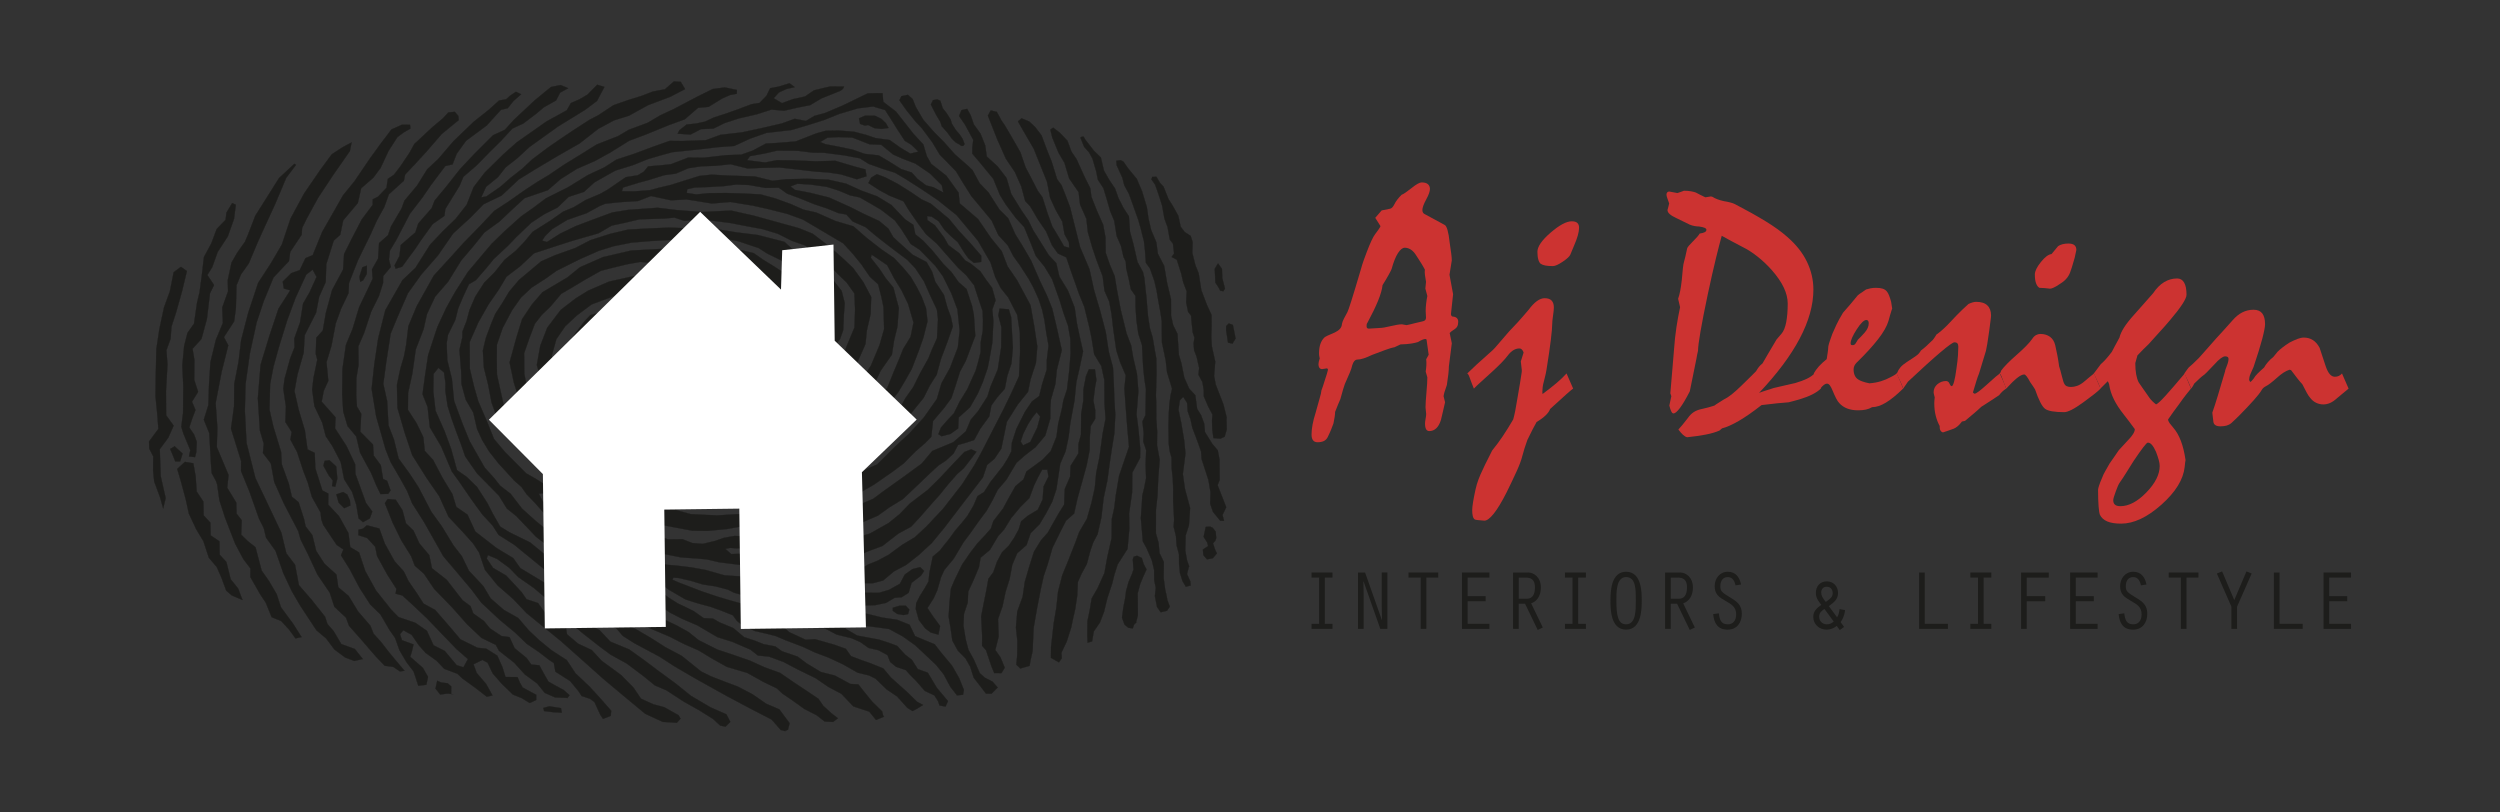 <svg xmlns="http://www.w3.org/2000/svg" id="Livello_1" data-name="Livello 1" viewBox="0 0 1920 624"><rect x="0" y="0" width="1920" height="624" fill="#333333" stroke="none"/><defs><style>      .cls-1 {        fill: #fff;      }      .cls-1, .cls-2, .cls-3 {        stroke-width: 0px;      }      .cls-2, .cls-4 {        fill: #1d1d1b;      }      .cls-3 {        fill: #cc3331;      }      .cls-4 {        fill-rule: evenodd;        stroke: #1d1d1b;        stroke-miterlimit: 22.93;        stroke-width: .22px;      }    </style></defs><path class="cls-4" d="m125.32,390.45l-2.39-8.47-4.5-12.2-.83-8.45.11-10.83-3.03-5.85-.25-5.54,7.2-9.7-.8-10.83-1.4-14.02.14-14.26.54-22.44,2.32-15.29,3.56-16.6,4.44-12.1,2.94-14.76,5.58-4.17,4.59,3.21-3.86,16.08-4.47,15.8-3.51,10.79-.71,9.5-3.18,8.68.81,10.84-1.13,20.33.11,18.74,5.77,7.99-4.1,9.2-6.57,8.9.71,20.61,3.83,16.94-1.92,7.9h0Zm60.94,70.35l-8.29-3.53-4.27-3.74-3.6-9.8-3.62-8.23-6.1-7.19-4.18-12.72-5.47-9.03-5.72-12.21-2.36-10.86-4.16-15.35-2.39-7.95,5.92-5.48,6.47,1.12,1.75,10.06.8,11.62,5.16,7.72.19,10.57,5.18,5.6.21,9.78,6.74,4.55.19,10.31,5.18,5.59,3.26,13.24,5.78,7.19,3.3,8.76h0Zm-52.13-118.05l6.1,5.6-1.91,6.05-3.7-.04-1.81-4.51-2.1-5.04,3.43-2.06h0Zm11.02,7.77l4.61.57.96-3.69.4-8.18-2.09-5.57-3.65-5.32,2.24-6.84,2.53-6.58-2.71-6.37,4.7-7.61-2.98-9.28.15-15.31-1.45-8.47,6.87-7.59,4.16-15.27,2.37-19.79,3.14-6.3-5.16-7.71,3.76-6.04,4.14-11.58,7.83-12.07,4.77-13.43,1.34-10.81-2.76-1.35-4.39,7.35-.68,5.53-6.84,7.07-4.13,11.04-5.66,10.51-1.69,14.51-1.67,12.4-1.94,8.16-2.32,16.08-5.01,7.08-2.57,10.02-1.39,14.77.76,16.64-.2,20.07-1.34,10.56,1.49,5.02,5.41,12.99-.97,4.76h0Zm86.45,138.74l-4.65,1.02-4.86-6.66-6.11-6.67-7.36-2.98-4.51-11.13-4.26-6.38-7.56-13.28.06-6.61-5.47-7.19-6.35-11.95-7.81-20.15-4.19-12.99-1.73-12.17-.89-2.65-3.32-6.11-.55-6.87-1.3-23.79-4.21-10.34,3.52-11.32.45-15.05,1.12-17.94,4.18-17.12,5.38-12.88-.49-11.89,4.44-12.36-.21-8.71,2.91-13.45,4.39-7.61,5.95-8.39,2.22-5.26,5.7-14.74,8.46-13.38,9.72-15.48,11.83-10.97,1.23.81-7.51,9.96-8.53,20.25-8.82,19.18-4.74,10.51-6.65,15.79-5.95,8.39-3.47,8.41-.5,17.69-1.33,10.02-7.84,12.07,3.33,6.37-5.15,20.54-4.55,23.73,1.34,19.02-.46,14.78,9.03,21.49-1.02,9.77,6.96,11.42.22,8.46,3.96,5.06-.43,11.08,5.19,5.08,5.8,4.55,4.76,18,5.46,7.72,6.07,10.36,3.28,10.06,9.43,12.78,6.37,10.1h0Zm47,16.85l-6.5,1.51-7.06-2.7-8.26-6.17-6.38-8.52-7.34-6.13-12.44-18.88-6.37-10.9-6.64-14.06-5.99-17.22-7.3-10.12-1.77-7.41-3.63-7.17-7.2-20.41-6.61-16.17.07-7.66-7.77-24.9,2.34-17.14.18-17.43,3.25-16.6,2.02-16.88,5.47-21.08,7.62-22.89,9.4-14.42,8.79-14.96,6.68-20,10.38-19.17,12.2-17.83,9.08-12.32,8.39-5.46,6.81-3.63-1.3,6.59-13.14,18.88-11.27,17.05-8.49,15.49-3.78,7.62-.36,5.28-8.77,13.12-1,7.12-11.85,12.55-7.58,18.4-5.42,16.31-5.17,23.72-3.32,23.47-.52,20.59,1.29,24.57,6.81,27.01,7.85,16.46,12.08,25.46,3.84,15.89,6.7,8.79,2.92,15.62,9.75,11.19,10.36,13.06,1.79,5.56,4.87,5.6,5.76,9.82,10.45,3.81,6.09,7.72h0Zm31.97,9.04l-3.39.5-5.2-3.49-6.47-.86-6.72-6.93-11.27-13.07-9.44-10.66-2.4-6.35-8.87-8.28-3.58-10.87-9.42-13.83-7.53-16.18-5.44-10.89-1.79-6.35-11.19-21.5-7.23-16.19-2.63-14.29-6.08-7.98.68-7.12-2.98-10.07-1.6-24.83,2.12-25.86,6.69-21.85,7.01-21.06,9.08-14.17-4.92-1.37-.86-5.29,6.54-6.53,6.51-2.31,4.41-9.2,5.57-2.33,7.28-17.88,6.6-11.56,9.42-16.54,8.74-10.73,11.58-17.04,8.13-11.27,8.75-11.53,8.06-3.61,6.16.06.27,2.91-4.96,2.86-4.96,3.65-6.9,10.75-5.99,12.87-5.63,7.6-9.33,8.1-2.58,11.33-11.24,13.36-2.27,11.06-4.98,4.44-5.74,18.16-.45,13.72-5.05,11.3-2.28,12.13-8.81,17.34-.76,13.46-4.79,16.85-2.29,12.65,3.24,14.29,4.77,15.9,2,14.55,5.53,2.69.49,11.89,5.38,16.96,4.6,2.42-.09,8.46,8.23,8.8,7.27,13.01,1.43,10.85,6.74,4.04,4.79,14.3,8.17,14.87,11.87,14.91,5.49,5.6,12.91,4.37,8.88,6.16,5.12,11.14,8.59,4.32,9.14,10.92,5.22,1.65,3.46-6.31-8.86-7.75-13.12-13.61-9.45-9.86-11.6-10.95-7.34-6.68-5.22-1.37.65-3.7-6.98-10.89-7.87-14.35-1.46-7.14-6.1-6.67-6.76-2.17.05-4.23,3.39-.77,3.1-2.6,9.55,2.48,4.2,11.65,7.56,13.56,7.01,7.73,3.62,7.44,6.38,9.3,5.16,7.98,8.88,4.84,8.84,10.13,10.66,12.51,13.19,6.48,6.47.59,8.58,5.38,3.92,8.74,2.38,7.69,9.25.09,1.81,4.24,2.12,3.72,10.42,5.65-.03,3.96-4.96,2.33-6.13-3.77-6.76-2.71-8.55-8.27-7-7.99-3.92-8.23-3.99-2.14-6.82,3.35,2.41,6.63,7.31,8.53,4.85,8.76-4.33,1.02-8.26-6.42-10.71-7.77-3.66-3.47-10.13-3.81-5.79-6.13-8.58-6.16-5.17-5.87-5.48-7.97-6.42-3.5-2.5,3.14,1.49,4.51,8.89,3.26-1.28,5.53-1.27,3.95,9.77,8.55,3.93,6.91-1.28,6.06-6.18.73-3.59-10.87-5.47-7.18-5.46-9.3-3.3-9.28-4.25-6.13-6.97-11.95-7.93-7.74-8.2-12.76-7.55-14.34-6.68-10.64,1.89-4.47-5.2-3.49-10.33-15.41-1.48-4.24-.57-5.3-6.66-11.94-3.28-11.38-3.3-8.49-4.78-14.58-5.14-9.55.99-5.81-4.86-7.7.43-11.88-2.01-13.75,1-7.65,4.18-15.27,3.48-8.94-.23-6.61,4.43-12.36,2.32-14.51,5.02-8.66,5.37-11.82-3.03-5.58-4.97,3.9-8.2,17.88-6.34,17.1-6.06,19.49-4.48,16.06-2.6,13.44-.52,19.53,2.95,12.97,5.98,19.6.52,9.51,5.4,14.86,2.36,10.05,5.2,4.28,4.18,12.99,1.18,5.54,5.16,6.67,2.97,12.17,6.37,9.83,9.16,8.29,1.44,9.79,7.95,6.67,7.28,11.96,9.44,10.93,2.41,6.1,5.78,6.39,5.78,7.46,5.49,6.66,6.7,7.98h0Zm-41.55-126.93l-4.65,2.08-4.28-4.27-1.78-6.35,5.27-1.8,3.06,1.89,2.11,4.51.26,3.95h0Zm-11.57-14.38l1.61-6.33-.83-9.25-5.19-4.81-3.7.49-.97,3.7,4.24,7.7,3.05,3.74-.66,4.22,2.46.54h0Zm21.31,27.16l5.27-2.85,1.9-5.26-4.86-6.65-4.8-13.26-3.29-9.02-.23-7.4-6.64-14.06-8.8-13.56.4-8.45-10.67-11.99,1.63-8.43,3.48-7.62-1.39-14.28,3.82-12.63,3.26-17.14,4.13-11.31,5.67-11.82.39-7.92,6.96-17.62,9.77-19.97,4.73-10.52,5.65-10.24,3.5-9.73,11.52-10.45.98-4.75,7.17-7.58,9.35-10.2,11.56-13.35,13.06-10.7-.28-3.17-2.74-3.19-4.93.48-4.06,4.44-8.4,7.04-13.7,12.81-3.77,6.82-6.88,10.23-5.01,6.56-4.66,3.12-1,6.86-6.54,6.8-4.04,2.07-.05,4.22-8.43,11.27-8.19,15.77-5.35,10.77-.74,11.88-8.49,15.76-4.8,17.64-2.3,13.44-4.99,5.5-.44,12.4,1.19,4.5-2.92,13.97-1.03,8.97,1.72,12.7,6.04,12.73,2.67,10.33,5.16,7.71,6.34,12.21,2.64,13.23,6.07,9.57,3.28,10.06,1.75,10.33,3.36,2.93h0Zm67.71,131.95c-3.64-.56-3.07-.18-8.33.45l-3.66-4.54,1.3-6.05,3.07,1.36,4.92.57,2.75,2.41-.06,5.8h0Zm84.03,14.33l-5.55-.31-7.08-.88-.6-2.38,4.64-1.27,8.93,1.41.59,3.45-.92-.02h0Zm5.36-11.3l-9.55-.37-7.98-3.52-5.78-7.18-9.48-6.96-8.23-9.06-11.63-9.1-2.43-4.52-11.03-5.4-11-10.4-11.59-13.06-13.72-14.14-7.9-11.7-7.03-6.14-2.69-7.15-7.58-12.23-6.65-13.54-6.01-15.11,2.19-3.15,6.16.59,5.16,7.98,2.67,10.06,5.8,5.6,4.52,9.82,7.6,9.06,2.05,10.05,11.32,8.84,12.18,15.7,6.12,4.56,2.1,5.57,8.26,5.89,4.56,5.6,8.88,5.9,6.15.84,3.93,8.5,9.17,7.49,3.64,5.06,6.17.58,3.32,6.11,3.63,6.38,4.29,2.43,7.37,4.02,4.58,4.02-1.57,2.1h0Zm-137.77-156.7l1.88-2.62-2.69-7.42-3.07-1.36-1.74-10.58-5.48-7.44-.53-8.46-9.77-9.87.75-13.74-3.32-5.58-.53-8.45.13-13.47,1.65-10.02-.16-14.26,4.42-10.26,5.41-16.32,5.98-12.09,3.19-10,.06-5.29,5.93-7.07-1.48-5.56.69-6.87,5.01-8.4,10.39-19.96,9.69-12.57,6.26-9.18,11.25-14.94,5.56-1.26,3.17-8.16,7.2-9.96,15.85-11.73,10.91-12.03,5.25-1.27,4.37-5.5,5.91-5.21-3.97-1.89-4.66,3.12-2.81,2.6-5.56,1.01-7.47,6.79-11.82,9.38-15.55,14.9-11.87,13.86-8.4,7.84-7.85,12.59-9.68,11.53-2.22,6.05-8.16,13.91-2.23,6.59-6.84,6-.74,11.88-4.71,8.4.54,7.14-10.4,21.81-5.11,16.85-5.05,12.1-2.65,18.45-.21,19.81.79,12.94,3.29,11.13,6.69,7.99,2.96,12.45,8.47,15.65,3.91,9.29,3.32,6.91,5.86-.21h0Zm170.93,170.51l-5.89,2.32-2.12-3.21-4.52-9.8-3.36-2.42-6.45-2.17-2.43-3.73-6.39-7.73-11.33-7.24-1.16-6.62-3.68-2.41-7.65-5.89-9.48-6.43-8.86-8.54-5.5-4.54-6.42-5.35-14.05-13.08-7.6-10.11-11.87-14.12-9.75-11.46-14.84-26.3-9.11-14.35-3.91-9.55-5.14-9.29-7.57-13.02-3.9-9.82-7.15-25.15-3.48-21.16,2.03-18.73,2.99-20.04,5.46-21.6,13.19-23.1,9.95-9.41,11.29-17.85,9.66-10.2,9.97-9.67,8.43-10.74,5.4-13.67,8.44-11,14.33-14.12,10.27-9.14,22.97-16.14,9-4.92,6.52-3.63,3.14-5.51,6.51-2.85,6.2-3.63,7.48-7.58,5.53,1.65-5.66,10.76-9.01,6.78-21.1,13-21.74,15.61-9.66,8.87-8.69,6.78-5.95,7.6-9.02,7.3-3.78,8.15,4.01-.75,10.56-7.29,8.4-7.31,8.7-6.78,7.47-7.05,12.13-9.11,8.69-5.99,9.63-6.5,13.66-8.84,6.51-3.36,11.79-7.8,11.77-4.11,9.89-3.06,8.67-3.34,9.27-1.75,6.84-6.01,5.24.31,3.34,5.59-11.48,5.95-17.03,6.43-14.58,8.04-11.44,3.58-12.09,6.49-14.31,11.2-17.68,10.12-16.13,9.6-13.03,8.05-13.07,12.28-13.95,6.72-9.97,10.2-13.4,12.27-11.58,16.78-12.79,14.66-10.32,14.42-7.59,17.35-5.68,13.68-3.3,21.36-2.34,17.13,2.95,13.24,1.04,18.75,4.21,10.88,3.56,14.56,8.2,11.19,6.98,10.63,9.97,19.12,7.91,10.91,9.1,14.88,6.39,8.25,5.44,11.15,10.98,11.73,5.75,9.56,10.09,8.82,11.03,6.18,8.23,9.6,7.94,7.48,9.47,7.77,11.65,7.5,6.67,10.11,11,10.41,7.33,8,9.14,10.39-.36,3.96h0Zm-192.37-333.41l2.18-1.03,2.83-4.99.06-6.34-3.41,1.29-2.24,7.11.58,3.96h0Zm27.24-10.02l4.95-1.53,5.32-7.34,4.69-6.29,4.38-6.56,9.08-12.58,9.01-6.25.68-5.28,10.97-17.84,2.84-6.84,10.28-8.88,9.97-10.19,8.72-8.63,8.73-9.41,8.37-3.88,9.64-7.29,6.22-5.21,9.3-5.19,3.14-6.05,6.2-3.36-5.83-2.44-7.41,1.51-12.13,9.91-16.19,15.15-7.18,7.85-8.99,4.13-14.64,14.65-10.6,11.24-10.31,13.09-9.37,11.26-2.22,5.78-10.29,11.78-2.24,6.84-11.19,9.66-1.02,8.44-3.78,7.23.9,2.52h0Zm218.76,345.55l-2.81,3.15-10.78-.64-13.51-6.22-17.42-14.44-15.29-12.83-13.74-12.28-18.33-16.29-8.87-7.22-17.43-14.19-10.37-10.93-11.92-10.41-9.74-11.98-4.49-13.26-4.55-6.92-7.62-8.52-11.28-12.01-7.24-15.92-9.41-13.57-11.23-17.81-5.98-17.75-5.37-18.54-.43-17.7,2.59-12.39,2.88-9.75,1.63-8.7,1.69-14.24,6.33-15.26,13.18-23.62,13.42-14.66,9.67-10.72,11.52-11.77,11.86-12.55,11.48-7.54,11.81-8.33,9.93-6.5,8.68-5.19,11.49-7.81,13.97-8.57,11.17-7.01,16.42-6.43,8.38-4.93,14.55-5.4,9.62-5.71,10.53-4.9,17.68-9.32,12.08-5.96,9.27-1.23,9.23,1.94-.03,2.91-5.26,1.01-5.88,2.58-10.55,6.49-8.04.72-10.26,8.87-12.07,4.37-18.27,7.46-12.39,4.63-14.59,9.1-11.78,6.47-13.62,5.93-12.42,7.79-9.95,8.62-17.95,6.15-9.65,8.88-9.66,9.14-11.5,8.34-8.44,10.48-9.35,10.99-10.04,16.27-9.98,11.52-6.3,13.4-2.59,11.59-6.01,15.52-2.66,18.72-3.24,14.76-.13,12.94,6.68,10.36,5.14,10.61,1.12,10.58,6.4,6.93,7.26,13.82,7.58,12.48,2.98,9.8,8.58,5.9,6.02,13.01,16.22,12.58,12.87,7.8,5.47,7.71,19.62,11.83,12.23,10.68,15.54,17.6,13.49,7.52,8.24,8.81,14.42,5.95,11.63,8.31,11.01,8.3,13.16,9.64,11.62,9.37,15.02,8.86,12.28,5.42,3.02,5.83-3.74,3.65-3.99-.83-5.5-5.07-10.72-6.71-11.96-6.73-13.16-8.58-8.9-3.8-8.87-7.22-12.85-9.64-12.26-6.72-7.95-5.89-14.69-11.5-12.83-11.76-13.43-13.6-9.79-8.28-12.24-8.58-6.72-6.94-9.47-6.95-7.07-2.98-.95,2.63,4.86,7.18,10.1,5.92,11.9,12.79,3.65,5.33,8.91,3,5.16,7.18,7,8.52,9.22,2.99.87,5.3,8.56,7.21,10.43,4.87,7.62,8.27,9.18,6.68,5.81,4.3,9.46,9.6,5.76,8.51,9.52,4.32,8.3,2.21,11.03,6.18,1.51,2.65h0Zm80.07,9.54l-3.07-.82-7.02-7.99-17.17-8.89-17.17-9.15-24.22-13.46-16.55-9.68-10.72-6.97-19.62-10.5-8.88-5.63-4.56-5.33-17.75-14.71-13.45-10.71-14.67-12.56-10.41-8.29-22.62-18.44-11.95-7.52-4.55-7.17-7.93-8.54-8.51-11.7-9.12-13.29-5.77-7.98-8.13-19.11-8.78-14.88-1.7-15.59-3.9-9.81,2-14.77,2.31-15.29,7-21.32,6.94-14.98,6.91-12.35,9.72-15.21,18.1-21.47,9.65-9.41,13.08-11.75,9.62-6.76,9.33-7.04,17.06-8.54,15.2-9.35,12.71-5.94,9.31-5.98,13.3-4.35,15.17-5.66,12.38-4.36,9.87.1,17.88-.61,11.16-4.11,16.66-1.94,16.38-3.53,14.22-3.29,9.9-3.59,8.62,1.67,6.52-3.89,8.35-2.29,13.33-5.67,19.21-9.31,7.08-.19,4.32.05.55,6.6,9.79,7.5,13.38,17.04,7.64,8.26,2.67,9.01,3.33,5.84,11.63,9.1,9.42,13.04.84,8.19,14.05,12.03,10.03,14.63,8.22,10.12,4.51,11.66,7.29,10.64,10.29,19.12,2.91,16.41,2.31,15.34-1.06,12.67-4.13,12.64-1.95,9.49-7.81,9.68-8.47,13.39-4.22,20.56-5.33,7.87-5.6,4.7-3.18,9.47-9.06,11.8-10.62,13.88-10.01,13.11-9.69,11.78-9.95,9.15-9.64,7.56-9.3,4.92-8.4,7.04-7.74,2.04-18.19.08-15.74,1.68-11.1.15-16.98,1.14-14.5-.41-9.26.7-1.57,2.09,12,1.98,14.18,1.2,16.03.43,12.94.13,16.06-1.68,11.41-.15,9.25.09,7.74-2.3,8.38-4.66,3.77-7.1,5.89-4.16,5.89-1.52,3.05,2.93-2.5,3.67-7.15,5.47-2.25,7.64-5.27,3.37-5.56.48-6.51,3.9-8.35,1.75-13.58.39-8.34,1.76-7.12,2.04-7.09-.35-9.85-1.68-11.69-1.98-8.01-1.14-7.08-1.13-8.63-.61-6.47-.07-7.06-2.98-6.77-1.92-6.75-1.93-4.91-2.43-9.54-2.47-9.55-1.42-8.91-2.72-9.54-2.22-4-.3-.95,1.57,4.91,2.17,18.43,7.05,11.37,3.81,10.15,3.02,11.98,3.29,10.16.63,8.92,2.99,10.77.11,10.47,2.22,15.71,2.01,8.62,1.94,7.96,4.84,4.29,4,8.27,4.84,8.91,1.66,7.69,1.41,7.69,2.46,6.43,2.43,6.1,6.67,5.2,4,4.56,7.17,7.67,2.73,6.96,11.68,8.53,10.13-1.89,4.2-4.6-.84-1.2-3.44-2.74-4.26-7.36-3.51-7.01-7.99-4.56-4.54-3.06-3.46-7.37-2.45-4.59-3.75-2.09-5.31-7.05-3.77-7.39-1.66-6.42-4.55-6.76-2.97-11.37-2.77-9.2-4.85-8.95-.36-8.9-2.46-9.86-1.43-7.68-2.19-8.29-2.46-6.78-1.38-7.4-.08-4.32.74.3,1.59,5.86.32,8,2.2,8.61,2.73,9.21,2.99,2.74,2.68,12.9,5.94,7.08-.45,14.45,4.11,9.22,3.27,3.94,5.59,7.68,2.97,7.07,2.45,10.13,4.08,5.77,6.92,12.83,11.49,7.34,7.2,4.59,2.43-4.65,2.86-3.41,1.82-3.99-2.42-7.92-8.8-7.96-5.36-8.56-8.28-4.9-2.43-8.92-2.2-11.35-6.47-11.05-5.13-10.12-3.8-9.21-4.32-13.52-5.16-7.65-3.24-6.47-1.66-9.55-2.21-9.51-4.32-4.28-3.49-3.04-4.26-9.51-3.79-7.67-2.72-10.16-2.74-9.22-3-12.88-7.52-8.26-6.42-8.55-7.48-7.99-2.46-7.71-.35-12.26-6.99-9.5-5.38-7.65-4.84-10.44-5.12-8.56-6.69-12.54-10.43-9.14-10.39-6.41-6.66-3.94-5.6-5.5-4.8-12.2-13.33-7.31-9.32-5.15-8.51-3.92-8.49-2.95-12.71-5.76-9.83-3.26-11.92-.22-9.24-1.35-17.17,2.26-9.76.04-4.22,3.17-8.15,2.24-8.43,4.42-10.25,6.9-10.75,8.1-8.1,7.49-9.44,8.71-7.03,6.54-6.8,6.25-7.6,13.97-8.84,9.63-6.76,8.05-3.35,9.01-5.45,11.46-4.9,5.9-3.36,8.69-6,4.96-3.37,9.27-1.49,4.66-2.85,3.13-3.93,10.8-.95,6.79-.72,13.32-5.14,12.03.12,16.98-1.94,11.73-.41,8.67-3.08,10.23-5.44,8.62-.45,14.21-1.16,15.79-6.18,7.42-2.04,9.55-.16,12.02.91,9.53,2.48,7.06,2.44,10.79,1.44,8.26,5.9,7.66,4.56,6.18-1.51-5.5-5.34-4.9-2.96-5.77-8.77-3.63-5.85-5.77-9.04-9.22-2.73-11.74,1.45-14.54,4.34-11.45,4.64-13,4.09-12.07,3.58-19.12,2.18-12.4,4.36-12.37,5.68-12.68.93-9.86,1.21-25.02,2.65-9.27,2.55-9.59,2.81-11.46,4.64-13.31,4.09-5.58,3.11-10.55,5.97-8.08,7.31-11.76,3.84-8.41,8.1-10.24,5.17-9.93,6.51-11.52,10.98-6.23,6.53-11.21,10.45-5.32,6.55-8.42,9.68-5.28,3.11-4.42,9.47-3.78,8.94-2.26,8.96-5.66,11.56-1,6.33.48,12.94,3.56,14.56,1.68,16.92,6.6,17.76,5.42,13.26,11.51,20.19,7.01,7.72,4.86,6.13,7.97,6.15,8.82,11.45,10.39,9.35,9.18,7.48,12.24,8.31,10.39,9.9,6.44,2.96,13.17,7.53,17.51,5.47,16.28,6.25,3.63,6.9-1.6,5.01-8.6-3.26-8.91-3-8.28-3.78-8.89-4.05-6.76-1.92-6.77-2.46-8.85-7.74-7.68-2.99-9.78-8.81-12.53-9.64-5.79-6.14-9.16-9.59-7.34-5.89-6.06-9.83-7.33-7.48-9.46-9.6-9.11-13.04-3.3-9.55-3.6-9.53-3.6-10.07-2.99-9.54-1.73-11.37.07-6.6-1.16-7.93-4.28-3.48-3.75,4.72-.13,13.73,1.7,14.54,6.93,15.65,5.09,13.78,4.46,16.15,7.35,5.1,7.94,7.73,7.89,12.23,4.54,8.77,5.44,9.55,7.05,4.29,7.66,3.79,8.28,4.04,10.09,8.3,9.19,5.63,13.45,11.5,9.81,6.69,5.78,7.19,7.6,10.13,6.73,5.08,7.63,7.21,10.45,4.59,11.93,6.99,11.34,7.24,12.26,6.47,7.35,5.89,7.64,6.15,7.68,3.78,10.42,4.07,10.16,3.81,11.34,5.93,10.4,7.23,10.14,4.33,7.9,10.64-1.27,5.01-2.49,1.02h0Zm63.99-465.44l4.91,2.42,5.24.58,5.55-.74-2.11-3.72-3.35-3.2-4.9-2.43-7.72-.09-4.65,2.07.88,4.24,3.68,1.35,2.47-.5h0Zm-36.82,13.08l5.58-3.37,8.33-.45,10.8.38,4.92,1.9,8.27,3.25,8.95.36,9.17,7.49,7.37,3.25,9.83,3.79,11.03,7.5,9.16,9.08,1.18,5.56-7.67-4.04-5.53-1.38-6.75-5.08-4.25-4.8-8.3-2.72-9.81-6.18-7.36-4.29-10.76-1.17-9.23-3.26-11.99-2.5-8.91-1.68-3.99-1.63h0Zm-58.94,333.73l-14.47-.95-14.46-4.11-10.76-1.96-11.71-1.44-7.07-.6-13.56-1.97-13.82-5.43-9.83-2.74-11.95-6.99-10.71-7.23-8.29-3.79-5.49-4.82-10.11-6.7-11.92-9.1-3.03-5.83,4.94-.48,12.88,6.73,8.89,4.84,9.17,7.49,13.48,9.38,14.73,5.97,10.44,4.59,12.61,3.3,9.5,4.58,12.61,2.5,13.26.94,6.47.6,9.53,2.21,16.02,2.01,21.24,1.8,11.43-.67,10.19-.42,14.8-.66,10.21-2.79,11.11-.69,10.83-3.31,8.99-3.87,10.51-3.85,12.44-9.64,9.62-5.18,6.85-7.33,8.42-9.67,6.57-7.33,6.56-8.12,6.87-7.85,5.28-4.71,5.31-6.81,4.38-5.77-3.98-1.89-5.27,2.06-8.73,9.15-10.29,10.98-9.03,8.89-13.99,10.69-7.81,8.1-8.38,6.77-14.28,8.04-10.81,3.32-9.31,5.18-7.13,3.1-15.75,1.68-9.58,1.49-16.98,1.68-10.19-.12-10.47.16-10.8-.91-5.55.21-4.57-4.01,3.71-.75,4.93.32,18.2-.35,12.04-1.46,13.57-.65,10.51-2.54,15.15-3.01,15.17-5.92,11.79-5.95,12.07-5.16,8.7-6.26,10.55-6.48,9.66-9.14,11.21-10.72,6.54-6.02,5.59-3.63,5.91-5.47,3.46-6.58,6.19-1.78,6.19-2.05,4.72-8.67,6.87-9.44,1.63-8.44,4.38-6.03,5.93-6.8,1.96-10.02,3.18-9.47,1.04-12.13-.78-13.74-.51-9.51-1.79-6.09-7.08-.6-.98,5.27,2.37,9.01-.16,15.32-2.64,17.14-5.68,13.41-2.24,7.37-7.22,11.28-5.6,6.55-3.79,8.94-9.65,8.36-16.1,6.69-8.12,9.69-14.61,10.68-14.6,10.41-8.07,5.99-12.09,5.16-13.97,8.83-13.3,3.3-13.3,4.35-7.73,1.76-10.2,2.28-9.89,1.23-10.18.95-8.03.98-7.72-.35-8.33,1.5-6.52,2.3-9.58,2.29-8.01-.6-7.68-2.99-11.1.15-9.21-3.53-9.84-3.51-7.37-1.67-5.25-.06-8.89-5.12-8-2.45-10.4-7.51-9.47-7.75-11.37-4.08-13.19-5.42-8.88-5.64-7.05-4.03-16.17-16.26-8.53-10.13-5.41-13.52-6.63-15.38-3.28-11.39-3.24-13.76-.1-20.34,6.63-14.98,7.86-13.92,7.82-11.27,5.96-9.98,10.57-8.08,10.59-9.93,16.4-5.38,12.68-4.09,20.41-5.87,10.25-5.96,9.59-2.02,11.74-2.78,19.12-.59,7.72-.72,7.37,2.46,15.12-.9,20.33,2.58,11.4,2.23,13.54,2.52,11.67,3.56,10.74,5.39,10.14,3.54,11,9.89,8.57,6.17,5.18,5.6,7.02,6.68,6.07,8.51.5,12.41-.46,13.73-5.7,13.67-6.02,15.78-16.12,9.87-11.17,6.74-8.7,6.78-17.38,10.65-13.95,6.98-11.45,4.11-10.83,2.79-8.32-1.15,4.98-3.37,12.06-3.83,17.99-9.85,11.15-5.17,5.9-4.16,8.38-4.41,5.6-5.22,6.2-3.89,7.16-4.94,5.3-5.76,3.74-4.71,5-5.76,4.99-6.02,2.54-7.11.43-10.82.72-10.02-2.38-9.27-8.21-10.38-5.79-6.13-12.25-8.05-9.51-5.65-8.23-7.48-20.31-5.23-16.31-2.02-19.09-3.1-14.5.12-17.88-.71-15.42.64-16.36.88-13.91,3.29-15.17,4.87-11.47,5.95-15.78,5.65-10.54,4.65-17.1,14.35-7.49,8.9-5.35,8.92-5.32,8.13-3.16,7.63-4.13,11.04-2.25,9.48.78,13.21,3.26,12.97,2.63,13.77,3.89,10.86,5.12,12.47,9.47,6.96,9.13,12.77,11.03,6.98,15.92,10.99,15.03,7.54,11.65,6.46,11.01,8.31,19.66,7.59,15.4,2.53,27.08,5.04,11.72.12,14.81-1.44,13.9-2.5,22.55-2.94,13.89-1.97,10.21-2.8,9.89-2.28,11.46-4.1,11.5-7.82,8.35-3.34,10.87-6.22,14.28-9.9,8.7-6.51,9.04-9.15,7.78-6.79,4.37-4.45,1.34-12.12,8.44-9.96,5.63-7.59,3.19-9.47,3.5-11.06,4.4-8.14,7.3-19.2-.54-7.92-.54-8.19-1.47-7.15-2.1-6.36-2.07-6.36-6.12-5.35-5.48-7.72-6.09-6.13-8.53-10.39-7.01-7.47-6.13-5.08-1.45-7.14-6.44-4.29-10.37-10.94-11.03-6.71-11.98-4.35-11.96-5.41-13.54-3.04-16.02-.7-16.36.37-10.49,1.2-13.53-3.31-21.27-.75-12.03-.65-9.25.96-8.99,2.81-12.99,4.09-9.58,2.29-6.5,1.78-12.35.93-9.25-.09.97-2.9,11.75-3.58,8.35-2.29,11.45-3.58,8.96-1.22,9.6-4.13,9.88-1.48,11.43-.41,11.11-1.2,13.22,3.3,8.96-.43,15.4-.37,15.42,1.75,12.31,1.44,9.55.62,9.55,1.42,5.55,1.65,7.06,2.18,7.42-2.3-.87-5.3-7.39-1.92-15.66-4.65-14.8.37-17.88-.71-12.34-.13-8.97,1.76-13.85-1.73,2.2-3.15,11.12-1.99,9.88-2.28,15.74.16,11.4,1.43,8.94.1,15.39,2.01,12,2.24,6.74,4.28,10.76,3.81,9.51,3.01,8.58,5.1,12.56,8.05,11.94,8.05,7.95,6.41,6.11,4.82,8.23,9.86,8.22,9.85,9.7,16.73,3.59,11.13,4.24,8.5,5.77,7.19,6.94,13.54,2.02,13.49.15,15.32-.81,18.22-5.99,13.15-5.98,12.35-10.39,20.22-6.61,12.87-5.35,9.71-9.4,14.7-14.68,18.87-12.78,13.6-8.71,8.1-9.94,5.97-10.25,7.55-8.7,4.66-7.11,2.84-5.6,3.39-19.13,3.23-9.9,1.75-15.73.63-14.18.13-15.43.63-9.87-.1-5.85-.33h0Zm159-109.55l-6.8,1.78-2.46-1.61,1.92-5,5.29-6.02,4.68-4.97,4.41-8.94,5.96-9.71,3.15-7.1,3.16-6.84,2.24-7.9,1.62-6.58.08-7.66,1.63-8.96.08-7.92-.24-6.87-4.19-12.46-2.38-7.42-6.09-7.73-6.11-5.6-9.45-10.67-7-7.99-8.26-7.22-5.77-7.72-7.9-11.44-3.64-6.11-10.74-4.34-7.96-4.31-8.28-5.37,2.21-4.2,4.35-2.6,6.43,2.44,9.82,5.12,9.8,6.18,8.27,5.62,7.05,3.25,6.11,5.08,7.96,6.69,7.92,9.59,8.23,8.8,8.53,9.86-.05,4.75-5.56.74-4.27-3.48-3.05-4.25-5.15-8.24-5.19-4.54-4.89-4.8-4.55-6.66-5.2-3.48-3.7-.57.27,3.18,5.81,4.02,7,9.32,3.33,5.84,8.27,6.16,4.55,5.6,4.29,2.42,7.34,5.89,4.55,6.65,4.57,6.12,2.67,9.53-2.54,7.1.84,8.73-.8,16.63-2.28,12.92-1.31,6.59-3.81,11.05-3.78,8.67-5.98,10.51-8.71,7.83-.4,8.44-5.9,4.16h0Zm-185.97,62.27l-13.55-.68-11.69-3.28-13.88.12-8.62-1.68-12.31-1.71-9.84-3-9.49-6.44-5.54-.58-4.57-5.34-11.65-6.19-6.42-5.08-7.97-5.11-11.65-6.44-7.34-5.62-5.47-6.92-8.8-14.62-8.2-11.17-2.36-10.59-2.95-13.5-.19-11.36.11-11.62,4.45-12.88,7.24-13.66,6.88-9.71,8.1-7.57,10.86-7.01,8.39-5.99,17.67-8.8,14.56-6.44,11.46-3.58,13.9-2.76,14.19-1.18,20.68-1.11,6.47.59,8.59,5.63,13.52,4.64,10.15,2.73,11.96,5.94,10.73,5.13,10.73,6.7,6.38,8.79,4.55,5.85-.1,10.56-4.06,5.24-3.53,11.05-9.02,7.84-13.64,7.78-11.16,6.49-13.95,6.72-13.65,8.3-13.62,5.42-9.91,3.59-13.59,2.24-15.74.11-11.73,1.72-9.82-3.53-7.35-5.89,5.25-.47,7.7,1.4,8.92,1.67,10.5-1.21,11.73-2,12.36-1.98,10.51-2.27,11.77-5.95,8.69-4.93,11.15-5.43,11.16-6.75,10.54-5.17,9.02-6.77,7.83-10.74,5.67-12.89-1.43-10.3-5.77-7.72-14.14-3.58-13.5-8.06-17.83-4.68-16.28-5.97-16.92-2.82-24.38,1.34-21.63,5.05-17.66,7.75-9.65,7.82-19.23,11.42-8.11,9.42-7.52,11.28-4.46,14.48-5.13,18.69,3.24,15.35,6.57,20.93,10.62,16.48,4.22,9.55,8.27,4.84,16.87,7.83,12.6,4.36,13.24,1.18,15.09,1.74,24.64,3.16,19.45-1.37,26.24-3.17,17-3.79,21.97-6.11,12.69-5.68,10.86-4.38,10.22-5.17,13.36-9.11,8.7-7.03,10.57-7.56,7.46-7.05,5.63-7.08,5.36-11.3,8.77-12.59,1.64-10.8,2.58-10.54,1.08-14.52-4.16-15.62-6.1-7.46-4.55-6.92-6.7-8.51.65-2.37,2.14,1.34,9.79,6.7,5.45,10.36,5.47,8.76,5.12,10.62,4.18,14.3-2.28,11.06-5.64,9.19-3.48,8.68-3.8,8.94-5.07,12.63-6.83,4.95-11.82,10.97-13.39,12.01-15.21,9.87-12.09,5.97-12.4,6.72-13.02,6.47-15.48,6.19-13.6,3.29-16.38,4.33-13.29,1.97-18.21,1.4-16.93-2.03-14.21.91-14.41-6.48-6.16-1.39-9.25-.36-2.47,1.29,3.02,6.37,7.37,2.98,7.99,2.45,10.75,3.55,8.63.61,12.31,2.51,17.86,1.77,19.1.99,18.5.72,13.9-1.98,14.51-1.96,13.62-4.89,14.55-4.07,17.63-6.16,7.46-4.94,18.3-9.58,10.23-5.98,9.33-8.36,7.18-8.11,10.93-12.29,9.99-12.31,4.74-9.46,5.32-8.4,3.2-11.85,5.07-13.42,4.13-11.84-1.47-7.15-2.69-7.16-2.67-9.8-6.68-10.1-2.39-7.67-4.25-7.45-10.73-5.66-10.99-9.88-3.96-3.74-3.64-6.37-7.03-5.89-12.28-5.67-10.12-5.12-16.26-7.3-14.45-3.58-11.69-2.23-3.38-2.68,5.27-2.05,10.18.63,12.31,1.71,9.53,3,8.29,3.52,7.68,1.67,8.88,5.1,7.35,4.3,10.71,8.29,4.87,6.66,7.29,11.43,6.73,4.3,12.22,12.54,5.77,7.98,6.33,12.74,4.81,12.73,1.68,16.13-1.36,12.92-6.02,15.78-6.59,11.82-3.53,12.11-10,14.16-10.93,12.04-11.82,10.97-13.09,13.06-7.74,3.35-9.01,5.71-16.13,9.62-14.86,6.44-11.44,1.2-16.39,4.58-13.59,3.29-9.91,3.61-9.26.42-14.5.91-6.79-.33h0Zm54.23-25.6l-9.59,2.82-6.5,2.84-9.56-.1-5.29,2.86-9.86-1.42-.88-2.65,8.92.62,7.15-4.16,9.27-1.21,5.89-3.9,9.28-2.29,17.02-6.16,13.34-7.78,11.78-5.69,12.72-8.06,11.82-9.12,12.42-9.12,6.86-7.58,6.88-8.64,5.01-8.4,5.34-9.45,5.39-13.94,3.51-10,3.2-12.65-1.13-10.05-3.3-8.75-3.93-7.71-4.53-7.7-5.79-6.93-7.02-7.46-9.79-6.71-11.31-8.82-10.09-8.82-13.83-4.1-14.73-6.5-9.84-2.21-9.83-4.33-11.97-4.34-11.08-3.02-12.32-.66-14.18-.41-13.27.12-9.57.97-7.38-1.14.34-2.9,5.88-1.26,11.4-.42,11.11-.67,9.28-1.23,9.55.37,12.93,2.25,10.18-.16,6.42,4.56,9.52,3.52,11.36,4.61,9.83,3.27,8.6,3.52,6.16,1.12,4.88,5.33,9.81,4.32,7.96,6.68,6.12,4.83,9.8,7.49,8.25,6.17,6.11,6.4,6.68,10.1,4.21,9.54,5.73,12.2.84,7.4-.76,14.53-3.78,8.4-2.86,7.11-6.29,11.29-5.35,10.77-5.95,8.39-6.58,11.82-8.12,9.16-10.55,6.5-9.01,6.24-12.73,7.52-10.87,7.82-13.62,5.39-12.7,5.42-10.83,3.58-2.18.76h0Zm-62.07-20.44l-16.05.36-11.08-.9-10.18-.63-12.96.65-13.25-.13-11.09-.9-11.07-2.49-8.9-4.31-9.19-5.65-6.38-7.98-6.44-3.5-5.16-8.77-9.38-16.47-2.35-11.65-.14-15.84,4.13-11.84,4.12-10.8,5.32-6.81,6.55-6.27,8.42-9.95,8.07-4.68,9.93-5.97,12.4-7,9.9-2.54,10.5-2.53,9.89-1.75,10.47.89,13.85,2.26,16.01,2.55,6.72,6.14,6.39,6.93-5.27,1.79-6.42-3.76-7.66-4.83-13.24-1.19-14.79-1.73-12.97,2.25-17,3.78-16.11,6.97-9.62,5.98-11.51,8.86-10.31,13.63-5.39,13.94-2.62,14.76,4.18,14.04,4.18,12.98,6.35,11.95,13.14,11.49,13.2,5.14,11.68,3.29,16.94,1.49,9.57-.96,11.43-.94,13.88-.65,19.13-.08,19.75-1.9,17.62-4.83,18.55-4.3,12.71-7,12.44-9.64,9.92-5.18,13.34-7.79,8.42-7.3,9.04-10.21,6.94-15.78,1.03-10.29,2.91-12.65.45-13.19-6.05-11.43-7.91-10.91-8.24-7.74-9.78-8.55-12.86-9.9-10.73-4.34-34.74-9.6-17.23-3.87-22.83,1.09-19.42-1.52-14.17-1.73-22.53,1.62-12.35,1.98-17.33,6.42-10.84,4.12-11.78,5.69-10.24,6.5-3.69-1.1,2.2-3.41,5.6-5.49,11.49-7.01,14.85-5.14,9.93-5.45,4.33-1.8,11.11-1.2,14.19-.91,9.91-3.86,15.39,3.32,12.03-.66,19.4,3.11,14.2-1.18,17.23,2.82,12.31,2.76,14.14,3.58,11.98,4.35,30.96,18.28,7.32,8,6.69,8.25,6.38,9.31,6.42,5.88,2.37,9.27,1.76,8.2.46,16.9-3.54,12.38-6.63,15.78-5.63,8.4-10.59,9.4-12.1,7.54-9.63,6.76-11.21,8.86-16.43,9.87-10.84,4.12-17.95,6.68-16.7,4.31-16.67,2.21-4.93.48h0Zm-22.89-23.74l-20.37,2.17-17.28,1.15-13.23-1.46-15.67-5.71-7.62-8-6.98-11.69-5.4-13.79-2.93-15.34,3.53-12.65,6.88-9.96,9.03-8.36,11.18-8.34,14.55-5.4,10.23-4.39,16.69-3.79,12.63,1.46,12.63,1.71,11.95,7.52-2.26,8.96-7.75,3.88-11.21,10.72-10.87,7.01-17.65,7.49-9.6,3.07-6.79.99-2.75-2.41,2.51-3.67,11.13-3.32,12.73-8.59,10.85-4.64,10.88-8.07,6.2-3.9,5.27-1.52-.26-5.29-6.44-2.17-7.68-2.99-7.68-1.4-12.05,1.99-13.94,5.4-13.95,7.25-8.35,2.29-4.69,4.97-6.25,8.13-4.7,7.34-1.04,10.56.5,12.42,3.9,9.02,2.96,12.45,6.11,5.86,8.59,4.58,9.83,3.54,12.65.12,10.81-2.27,9.59-1.22,10.48-.68,20.7-2.7,10.51-3.85,10.85-4.38,11.76-5.43,8.67-4.14,7.48-5.99,9.3-4.93,6.56-8.12,6.52-4.16,5.61-7.07,5.33-7.87,3.15-5.77,5-6.56-.83-9.25-.84-8.73-3.59-9.54-8.58-4.85-8.28-4.3-7.05-4.56-8.27-5.1-7.34-5.09-9.24-2.21-9.85-1.15-12.9-4.36-3.99-2.68,2.19-1.3,6.48-.2,8.31,1.4,7.38,1.4,7.99,2.72,7.38,2.44,6.74,4.31,11.66,5.66,7.95,7.21,6.11,4.28,3.69,1.09,8.58,5.11,3.92,8.23,1.44,11.11-.45,12.41-4.08,7.87-5.63,6.29-4.37,5.5-5.33,8.39-9.32,7.57-5.92,5.22-8.71,7.57-8.69,4.93-14.87,6.97-11.47,5.16-6.2,2.84-8.64,2.02-8.65.97-5.86,1-5.57,1.52-5.58,2.05h0Zm8.81-17.87l5.29-3.63,5.6-4.7,6.49-1.52,8.05-2.56,7.12-3.09,8.37-4.14,7.45-5.21,6.52-2.31,4.63-.21.28,2.37-7.47,5.47-7.13,4.42-7.14,3.62-6.51,2.84-8.04,2.83-6.2,2.84-5.58,3.38-6.19,2.04-4.93.22-.6-2.65h0Zm-65.93-34.47c-2.32-1.18-3.86-2.12-6.44-3.24l-3.97-4,1.6-4.74,4.98-3.39,4.97-4.7,6.54-5.75,9.29-3.86,6.51-3.63,8.06-3.61,4.64-1.8,6.5-1.52,6.78.34.89,3.44-6.5,1.79-6.51,3.63-6.83,3.63-5.59,3.64-6.19,2.84-5.58,3.11-4.67,3.91-4.69,5.5-.69,6.86-3.09,1.55h0Zm6,16.7l-8.62-1.67-7.08-1.92-4.59-3.49.69-6.33,3.39.04,2.44,2.93,7.09.07,10.47.64,10.19-.43,5.89-2.58,7.9-.69,10.96-3.6,8.06-4.41,8.33.09,8.66-2.56,9.29-3.6,8.99-4.93,5.6-6.01,9.03-7.56,4.07-4.98,2.2-4.73-3.32-5.85-3.34-4.26-3.33-5.32-4.89-4.81-6.74-3.76-1.83-2.4,3.7-.75,9.53,2.74,4.59,4.01,6.38,7.72,6.11,5.35,2.4,7.15-4.7,8.13-4.11,7.35-3.74,5.51-10.26,7.55-9.9,3.87-8.08,5.19-9.62,5.71-10.83,3.05-8.36,2.56-13.9,2.76-10.53,4.65-18.19-.46h0Zm51.48-28.51l8.96-1.49,7.13-2.57,5.28-3.37,6.25-7.6,5.88-2.58,4.09-7.09.99-7.39-5.82-2.43-4.67,3.13-1.62,8.43-5.92,4.96-8.08,7.31-8.08,5.46-7.13,3.62,2.75,1.62h0Zm129.91,289.98l-3.72,2.86-6.48-.33-6.12-4.82-9.51-4.85-8.57-6.17-8.26-5.63-4.27-3.99-10.13-4.87-12.56-6.99-15.68-4.65-11.04-6.18-10.71-6.46-11.05-4.86-11.05-5.66-15.35-6.5-13.18-7.53-12.85-8.84-9.2-5.91-4.27-5.06,1.26-2.88,5.25-.49,6.43,5.09,7.35,4.56,7.05,3.51,8.29,4.05,10.73,4.86,13.8,6.48,9.2,5.12,7.64,6.15,14.42,7.27,12.29,4.1,12.59,4.35,11.35,5.14,11.97,4.35,10.11,6.96,8.88,5.9,10.42,6.98,3.63,5.32,6.42,5.88,4.89,3.75h0Zm35.48-1.22l-6.2,2.57-5.17-6.38-12.28-4.08-9.15-9.61-10.13-5.39-9.79-6.7-13.8-6.74-10.74-5.66-11.06-4.08-8.62-.88-5.8-4.55-13.82-5.95-11.37-3.55-15.62-9.15-11.36-4.87-9.5-4.85-10.11-6.96-1.48-5.31,1.59-3.68,3.69.56,5.51,4.02,6.74,4.3,5.22,2.43,7.05,3.51,7.65,5.36,7.08.34,5.21,2.96,10.45,4.33,8.25,6.95,8.29,2.72,6.76,2.71,8.92,1.69,5.2,3.75,11.98,4.08,6.73,5.09,11.03,6.71,10.78,2.74,11.93,6.46,6.17.35,3.96,5.05,6.7,8.25,7.63,7.47.88,3.7.61.28h0Zm-30.79-483.86c-.87,3.39-5.24,3.97-9,5.72l-8.36,3.34-8.7,5.19-8.96,1.75-11.12,2.53-9.55-.89-11.13,3.58-14.23,3.29-10.83,3.58-8.36,4.14-9.58.43-8.05,4.15-9.87-.63,1.26-2.63,5.6-4.43,7.1-.72,7.12-1.51,6.51-3.1,10.22-3.33,8.65-3.07,10.22-3.86,6.19-1,5.3-5.48,2.82-5.79,6.51-1.25,8.35-2.56,3.98,2.95-6.5,1.52-5.57,2.58-4.06,4.44,6.42,3.77,8.37-3.09,9.26-2.01,6.84-4.69,7.11-1.77,5.57-1.27,10.48.11h0Zm86.78,467.52l-5.17-6.65-5.15-9.57-5.78-7.19-7.93-7.48-7.95-7.48-9.8-6.96-10.41-5.65-12.64-1.72-7.39-.86-6.77-1.12-2.75-2.68.98-4.47,6.49-2.04,6.76,1.65,10.16,2.48,11.38,1.69,9.52,3.8,4.23,8.76,7.05,2.97,7.99,3.26,5.17,6.65,8.22,9.86,5.45,9.55,3.62,9.03-.66,3.7-4.63.47h0Zm-39.39-68.79l-4.63-.05-5.25,1.54-.02,2.37,3.35,2.41,4.93.84,3.41-.76.96-3.43-2.75-2.93h0Zm25.07,22.17l-5.86-1.64-4.27-3.21-4.88-6.39-2.38-8.48.36-4.48,2.83-5.52,3.45-5.51,3.15-5.5.68-6.59,1.3-6.33,1.31-6.33,5.29-4.43,7.49-9.42,4.37-6.04,5.62-6.55,3.75-4.7,4.7-7.88,3.17-7.37,4.96-3.12,5.01-7.87,5-6.28,4.69-6.03,3.46-5.51,2.82-5.51.39-6.59,3.5-10.8,6.62-13.14,5.32-7.87,5.59-4.16,2.26-9.22,3.51-11.05.08-7.66,1.34-10.81-1.75-9.79-1.44-9.78-1.77-7.94-2.69-8.21-4.21-9.29-3.33-6.1-6.68-10.37-5.17-7.18-4.22-8.23-7.33-8-5.12-11.14-7.93-9.59-7.6-9.07-6.36-10.09-5.47-9.04-6.71-6.93-5.8-5.88-5.75-9.57-7.91-10.64-4.57-4.8-7.31-9.06-5.48-7.72,1.59-3.15,4.94-1.01,3.67,3.21,2.41,6.09,5.75,9.83,7.93,9.05,7.94,8.01,8.52,9.59,10.08,8.82,3.35,3.2,5.46,10.09,6.71,6.93,8.5,13.29,6.72,6.68,5.42,12.2,5.47,8.77,6.66,11.42,6.94,15.91,5.11,10.62,4.21,10.34,3.55,14.83,3.84,17.2-3.87,15.27-1.02,10.56-3.52,12.37-.39,6.07-.08,8.45-3.84,12.89-7.48,8.91-8.08,6.26-6.55,5.74-7.83,13.12-6.56,7.59-3.77,7.62-4.72,8.41-6.25,8.38-6.27,8.91-5.31,7.08-7.52,12.59-7.19,8.64-2.52,5.52-2.88,10-2.85,6.31-4.7,7.36,4.25,6.37,5.47,7.44-1.29,6.6h0Zm65.01-145.37l5.58-2.59,2.53-5.25,2.82-5.78,2.25-8.43-2.73-3.47-3.12,3.93-3.45,5.25-3.78,7.62-1.91,5.78,1.82,2.93h0Zm-19.5,185.97l-4.66,4.71-4.32-.04-3.66-4.8-5.77-7.46-2.69-8.47-3.64-6.38-5.79-5.88-4.24-7.69-1.43-10.06-1.45-8.45.73-11.36,1.03-10.03,2.53-6.04,5.99-12.35,6.26-9.18,5.63-7.32,5.92-6.29,4.37-4.96,1.9-5.8,7.5-9.69,4.09-7.62,5.34-9.45,6.22-5.22,2.23-6.05,4.67-3.39,7.76-5.72,6.24-6.55,4.42-11.05,1.34-10.02,2.9-11.85.98-5.8,2.87-8.69,1.7-14.24,1.06-13.45-.18-11.1-1.76-10.05-3.6-10.07-2.97-9.8-5.69-15.9-5.77-9.57-6.7-8.25-3.9-9.81-5.11-12.47-6.4-6.93-7.91-10.65-4.25-6.9-5.11-12.47-10.04-12.25-6.1-7.19.05-4.76.68-5.8-6.35-11.68-4.56-6.65,1.9-4.47,4.32-1.02,2.73,5.05,2.39,6.9,5.17,7.18,3.6,9.02,1.15,8.46,8.24,7.47,7,9.06,3.57,12.18,7.9,12.75,5.16,7.45,3.92,7.97,4.54,7.17,7.29,11.69,5.79,6.13,2.36,10.32,6.67,10.9,5.11,13,1.73,12.16,2.35,11.13,2.37,10.32-2.61,12.38-2.58,11.33-1.35,13.72-3.28,17.66-1.33,10.82-2.28,10.8-4.1,9.46-2.99,19.78-3.18,9.47-4.72,8.94-5.01,8.4-6.85,6.8-3.19,9.21-7.16,6.25-3.78,8.96-1.96,10.54-3.19,10.27-2.27,10.79-3.5,10,.48,13.48-2.57,10.27,3.95,5.59,3.3,7.95-2.51,4.21-5.54-.07-2.11-5.03-4.19-12.46-3.06-3.46.08-7.14-.75-15.59,2.27-11.59,1.63-7.9,1.64-9.23,3.75-4.98,2.86-8.15,3.78-7.1,5.3-5.23,4.07-6.03,3.45-6.29,1.92-6.33,4.98-4.17,7.77-4.68,3.76-7.88.72-10.03,3.79-7.62-.87-5.29-4-.04-3.14,5.77-3.16,6.57-3.48,9.48-6.86,6.79-7.18,8.63-5.34,8.67-4.68,5.24-6.28,10.49-7.15,6-1.3,7.38-4.44,10.52-3.79,8.14-.39,8.45-2.87,8.69-.41,8.98,1.75,10.58,2.08,7.94,4.24,7.71,4.51,10.34,3.97,3.48,5.82,2.96,3.95,4.53h0Zm-28.03-416.05c-1.48-1.3-.83-.65-4.13-2.55l-2.91-2.8-3.63-4.92-4.26-4.78-1.04-3.31-3.04-5.04-4.23-8.21,1.58-3.41,3.24-.63,2.46,1.08,1.78,5.69,3.05,3.85,3.02,4.78,1.04,3.43,3.03,4.79,2.9,3.31,2.27,3.46,1.5,3.97-1.1,1.43-1.54-.14h0Zm54.84,388.33l-1.61,7.12-.67,3.95-7.12,2.03-3.05-2.94.69-7.38.11-10.83-1.12-10.31,1.05-12.41,4.13-11.31,1.65-11.34,3.2-11.05,3.82-12.11,5.33-8.66,5.32-6.03,4.72-8.4,3.76-6.58,4.08-6.55.44-11.88,4.1-9.46.41-8.45,5.96-9.45.07-7.4,1.91-7.11.09-8.72.08-7.13,1.65-10.28.09-8.72,1.95-10.02,2.21-5.25,4.64.04,1.14,8.2-.98,5.02-1.34,10.81,1.46,7.41-.07,6.59-3.45,5.52-.7,8.71-.1,9.76-2.28,11.6-3.53,12.91-3.53,12.63-2.58,11.59-6.22,5.48-3.78,7.36-6.61,13.4-3.83,13.17-2.88,8.41-2.25,10.02-2.93,15.02-2.62,15.03-.8,17.95h0Zm-34.32-411.53l7.22,18.3,6.63,14.85,6.99,10.38,4.82,10.88,2.96,11.12,3.97,4.27,5.75,9.82,6.38,9.31,4.51,10.61,4.55,6.38,6.46,2.98,3.59,10.6,6.29,17.75,3.91,9.55,3.84,15.62,1.77,8.47,2.02,12.43,5.47,9.03,2.35,10.86.12,18.22.81,11.37-2.29,11.59-1.67,12.39-.66,5.02-2.59,12.65-1.06,11.34-2.58,11.59-3.52,12.38-5.97,10.23-2.86,7.9-5.7,14.46-4.42,10.79-3.22,12.64-1.35,12.66-1.97,11.6-2.04,18.2-.08,8.18,6.13,3.5,2.2-3.15-.26-4.22,4.1-8.67,3.51-11.06,1.29-6.33,1.62-7.11,1.65-10.81.42-10.3,2.85-6.31,4.09-7.62,2.57-9.73,2.23-6.58,3.46-6.57,2.9-12.91,1.71-14.77,2.92-13.7,1.68-12.66,1.65-11.07,1.98-12.13.75-14.52-.79-12.42-.22-7.93-.76-15.85-3.26-12.18-2.31-15.08-4.17-15.89-4.77-16.16-3.54-16.14-7.22-16.98-7.71-30.71-3.3-8.75-3.3-8.22-3.34-4.52-4.18-13.51-3.01-7.43-4.79-12.72-4.88-6.38-4.57-4.27-5.84-2.44-2.81,2.35,3.94,6.91,8.18,14.08,5.42,13.52,4.8,11.94,2.35,12.17,4.23,9.28,5.13,9.04,1.75,9.79,3.33,6.1.27,4.24-4.01-1.1-4.25-7.44-4.84-7.97-3.6-10.07-3.88-12.19-3.65-5.06-5.44-10.62-3.93-7.44-3.89-11.39-6.06-10.63-5.75-9.83-2.73-3.99-3.63-6.64-4.62-1.11-2.2,3.94h0Zm95.59,359.08l-3.82,11.58-2.57,10.55-3.15,8.15-4.71,6.82-1.31,7.64-3.4,1.02-.25-5.54.11-11.09,1.95-9.48,1.3-7.92,4.4-7.6,5.37-11.83,2.29-12.66,3.23-14.22.14-14.54,1.94-8.95,1.02-8.7,2.63-15.55,3.49-10.27,4.15-12.1-1.39-15.59-1.08-14.27-1.09-15.06,1.04-10.03-4.23-9.82-2.98-9.27-2.3-15.87-1.42-12.16-1.75-9.52-3.62-8.22-1.42-11.11-4.81-12.73-3.29-9.8-3.27-11.39-1.13-10.3-4.83-10.89-1.12-9.51-7.31-10.64-3.57-11.92-4.54-7.71-4.82-11.67-1.47-6.09,2.17-1.56,5.19,4.01,5.79,6.13,3,8.22,3.95,5.86,6.64,14.59,3.92,7.7.85,6.61,4.2,10.6,4.84,10.88,1.75,9.52.18,11.89,3,8.74,3.91,9.28,1.75,10.58,2.92,15.35,4.44,18,3.61,9.55,1.44,8.73,2.95,12.71,1.1,13.47-1.42,17.69,1.42,11.1,1.4,14.81-.07,7.65-5.99,11.29-.16,15.32-2.32,16.08.19,11.63-1.39,15.56-7.52,11.8-2.55,7.9-1.62,6.58h0Zm18.18,30.47c-1.89,1.44-1.26,1.23-2.51,4.33l-3.4-.55-2.89-2.41-1.94-5.29,1-7.76,1.45-7.37.67-5.4,1.93-6.96,2.67-6.18,1.12-3.42-.55-7.51.64-2.24,2.63-.76,3.68,1.76,1.47,4.89,2.13,3.84-2.69,5.92-2.22,5.37-1.9,7.1.07,7.52.06,9.48-1.44,5.65h0Zm24.17-17.27l1.8,4.88-2.18,3.15-4.79,1.14-2.88-4.12-1.61-8.33.68-6.32-1.17-5.69-.09-8.04-1.76-7.4-4.21-9.67-2.72-4.91-.54-6.59-.98-11.2.73-10.42.38-6.97,1.44-5.79,1.47-7.49-.36-10.42.41-11.2-2.23-6.61.36-6.19-.99-9.11,2.37-4.97.08-7.78.27-12.13-1.15-7.39-.98-9.24-.9-17.14-2.84-8.87-1.43-10.16-.68-9.89-.05-8.83-3.64-5.31-1.46-7.4-2.06-8.59-.26-5.01-1.8-3.71-1.92-8.46-3.3-7.55-1.89-11.75-3.14-7.53-2.66-9.26-2.55-8.33-4.25-6.51-1.17-6.08-2.96-10.04-2.58-4.77-3.79-4.25-2.86-7.02,1.08-.77h1.39s1.36,2.4,1.36,2.4l6.54,8.37,5.33,5.19,2.36,10.04,4.23,7.43,4.25,6.24,2.69,7.54,3.93,7.68,4.08,6.24.81,11.74,2.52,9.12,3.24,14.13,4.23,7.82,1.03,4.49.98,9.37.71,5.93.55,7.27.54,6.33,1.44,9.5,2.23,7.53,1.31,8.06,1.45,7.92.19,11.47-.22,7.38-.26,9.62.25,5.41.03,12.52.67,9.24-.11,10.94,2.04,11.22-1.07,13.58-.61,14.09-1.18,10.66-.04,18.06,2.08,7.53.68,7.64,3.31,6.9-.13,12.26,1.16,8.84,1.03,4.5.72,3.83h0Zm16.59-26.33l-1.6,6.19,2.55,5.56.28,3.16-3.7,1.03-2.57-4.39-1.94-6.07-.7-7.14-.08-7.37-1.78-6.62-.54-7.38-1.77-7.13.37-5.41-.78-14.78.09-8.3-.37-8.82-.85-7.66-.07-8.03-1.33-4.64-.85-6.2-.18-13.98.27-9.88.53-7.37.83-6.05,1.13-4.74-1.49-5.15-2.38-7.54-.99-8.97-2.94-14.13-.13-16.08-1.02-6.99-1.75-9.51-1.16-6.99-1.76-7.66-3.45-9.66-3.03-4.11-.67-9.1-.85-7.65-1.33-5.02-1.18-4.89-1.93-6.62-3.15-8.86-1.93-5.42-2.11-5.69-3.46-6.35-1.49-5.82-4.36-9.54-.27-3.43,3.39-.49,2.14,1.2,3.49,5.04,6.68,8.11,4.07,9.53,3.71,12.29,1.16,8.19,2.05,9.12,4.06,9.66,1.15,8.71,4.83,9.28,2.32,13.34,2.96,12.41.04,12.52,1.6,7.27,3.32,6.76,1.07,16.09,1.94,6.35,2.19,11.1,3.76,8.47,4.73,5.06,1.42,10.56,3.03,4.78,2.4,6.61.55,6.33,5.6,9.02,4.26,5.06,1.31,7,.14,15.68-1.58,4.08,3.74,9.52,2.86,7.42-2.85,5.9,1.2,4.5-2.93-.03-5.62-6.91-2.09-6.09.24-8.96-1.6-9.37-5.22-16-.4-5.8-3.14-8.86-3.6-9.39-1.32-6.21-2.24-6.49-.4-6.33-3.03-4.77-2.64,2.74-1.01,7.11,2.2,10.57,2.19,13.07.98,10.02-2.02,15.8,1.59,11.23,4,14.92-.9,13.17-2.54,7.88-.27,11.6,1.45,7.92,1.49,3.97h0Zm18.35-17.47l1.48,4.49,1.51,3.32-3.12,3.66-4.47.87-2.72-3.19-.43-4.36,4.03-2.59-.73-2.91-2.72-4.24.96-4.48.64-3.14,3.4-.23,2,.94,2.27,2.93.14,2.1.28,2.77-.8,2.24-1.71,1.83h0Zm10.37-95.47l.21,8.06-1.58,5.51-3.26,1.56-5.39-.46-.84-6.47-.24-6.85.36-4.75-3.32-6.22-3.29-7.68-.11-5-1.02-6.08-3.02-5.57.52-5.27-1.91-8.45-1.96-5.17-.4-5.14.66-4.48-1.34-4.1-.84-7.92-.4-4.87-2.3-2.93-1.46-7.39.4-8.3-2.69-7.01-1.47-6.47-3.43-10.84-3.97-2.15,1.87-2.62-.85-7.52-2.43-3.19-1.75-9.64-2.39-6.49-1.74-9.77-2.69-8.59-2.69-7.67-2.88-4.11.63-1.84,3.23-.1,2.72,4.64,2.74,2.93,3.75,9.4,3.17,5.05,4.39,7.82,1.9,8.59,3.05,3.99,4.57,2.94,1.5,4.64-.24,8.43,2.36,9.38,2.55,6.35,2.03,12.94,4.34,11.38,3.47,7.55.06,8.17-.24,9.09.4,6.72,2.64,11.89-.89,11.07,1.32,6.73,5.86,15.08,2.51,10.04-.16,1.18h0Zm-4.86-98.61c-.95-2.19-2.27-4.09-3.64-6.1l-.5-10.58,2.51-4.2,3.03,4.26.23,7.13,2.08,7.95-1.26,2.08-2.46-.55h0Zm6.68,25.22l3.1,1.22.78,3.78,1.28,6.61-2.4,3.94-3.38-.82-.57-3.71-.87-5.55.04-3.44,2.02-2.03h0Z"></path><polygon class="cls-1" points="661.95 362.64 665.04 481.82 568.95 483.03 567.8 390.62 510.17 391.35 511.31 481.47 418.42 482.63 416.94 364.1 375.48 322.36 537.72 162.7 599.81 222.4 600.74 192.17 640.12 187.82 641.05 261.66 704 322.24 661.95 362.64"></polygon><g><g><path class="cls-3" d="m1013.53,275.18c-.25-.92-.4-1.68-.44-2.28-.04-.6-.06-1.1-.06-1.52,0-2.78.34-5.17,1.01-7.15.68-1.97,1.69-3.63,3.04-4.99.34-.34,1.2-.85,2.59-1.52,1.39-.67,3.23-1.48,5.51-2.4,1.6-.76,2.88-1.66,3.86-2.73.97-1.05,1.5-2.33,1.58-3.85.25-1.17.76-2.53,1.52-4.05.76-1.52,1.64-3.16,2.65-4.93.34-.51,1.36-3.42,3.05-8.73,1.68-5.31,4.05-13.12,7.08-23.4.84-3.13,1.69-5.82,2.53-8.09.85-2.28,1.56-4.21,2.16-5.82,2.69-7.17,4.91-11.87,6.64-14.09,1.73-2.24,3.02-4.08,3.86-5.51v-.63l-3.92-6.2,4.93-5.69,6.33-1.27c1.26-.16,2.42-1.35,3.48-3.54,1.06-2.18,2.89-4.59,5.51-7.21.59-.16,1.54-.7,2.85-1.57,1.31-.9,2.97-2.13,5-3.74,1.77-1.43,3.3-2.49,4.56-3.16,1.27-.67,2.23-1.01,2.91-1.01,2.27,0,3.91.47,4.92,1.39,1,.92,1.51,2.15,1.51,3.67,0,1.84-.97,4.55-2.9,8.09-1.93,3.52-2.9,6.23-2.9,8.08,0,.85.19,1.54.57,2.09.38.54.81.9,1.32,1.07l15.15,8.22c.84.34,1.59,1.66,2.27,3.97.67,2.33,1.22,5.51,1.64,9.54.51,3.38.9,6.18,1.19,8.42.3,2.22.44,4.01.44,5.37-.59,3.63-1.17,7.3-1.76,11,.84,4.72,1.76,9.68,2.77,14.91-.51,4.97-1.06,10.03-1.64,15.18,0,.51.11.94.32,1.32.22.38.53.61.95.7,1.43.07,2.5.45,3.22,1.14.71.67,1.08,1.59,1.08,2.76,0,1.54-.24,2.73-.7,3.61-.46.89-1.11,1.59-1.95,2.1-1.09.67-1.96,1.26-2.58,1.77-.63.51-1.07.92-1.33,1.26l1.64,7.84-2.28,17.98c0,1.52-.13,3.45-.38,5.82-.25,2.37-.63,5.11-1.13,8.24-.84,2.28-1.47,4.17-1.9,5.69-.42,1.52-.62,2.53-.62,3.04.42,1.43.8,2.95,1.13,4.55-.51,2.28-1.03,4.55-1.57,6.83-.55,2.28-1.07,4.52-1.58,6.72-.92,2.95-2.14,5.11-3.66,6.5-1.51,1.39-3.28,2.1-5.29,2.1-1.1,0-1.92-.49-2.47-1.45-.55-.97-.82-2.44-.82-4.37,0-.85.14-2.08.44-3.67.29-1.61.44-2.84.44-3.67,0-.6-.09-1.39-.25-2.4-.17-1.01-.25-1.91-.25-2.67,0-2.35.23-6.13.7-11.31.46-5.2.7-9.09.7-11.71-.43-1.45-.85-2.91-1.27-4.43.25-1.61.42-3.23.51-4.88.08-1.64.04-3.18-.13-4.63l1.9-3.41-1.64-11.76-.88-.38c-.51,0-1.25.18-2.22.56-.97.38-2.17.99-3.6,1.84-1.01.34-2.59.69-4.74,1.07-2.16.38-5,.61-8.55.7-1.52.76-2.95,1.43-4.3,2.02-1.94.41-4.39,1.16-7.34,2.22-2.95,1.05-6.37,2.33-10.25,3.85-2.28,1.1-4.36,1.97-6.27,2.6-1.9.63-3.48.94-4.74.94-1.01,0-1.85.38-2.53,1.14-.68.76-1.23,1.86-1.64,3.29-.25,1.35-.87,3.22-1.84,5.58-.97,2.35-2.27,5.31-3.86,8.85-.33.92-.8,2.35-1.39,4.3-.6,1.93-1.27,4.33-2.02,7.21-.51,1.1-1.1,2.48-1.77,4.12-.68,1.64-1.44,3.56-2.28,5.74,0,1.01-.1,2.26-.32,3.74-.21,1.48-.53,3.18-.95,5.13-.42,1.17-.98,2.67-1.71,4.48-.71,1.82-1.63,3.81-2.72,6.02-.68,1.35-1.64,2.33-2.91,2.98-1.26.61-2.91.94-4.93.94-1.44,0-2.55-.49-3.35-1.44-.8-.98-1.2-2.48-1.2-4.5,0-2.19.25-4.7.76-7.53.51-2.82,1.31-5.91,2.4-9.29,1.18-4.46,2.2-8.09,3.04-10.88.85-2.78,1.31-4.84,1.4-6.2.25-.6.63-1.64,1.14-3.16.51-1.52,1.09-3.38,1.77-5.56.76-2.11,1.47-4.52,2.15-7.21l-.63-1.01-4.05.63c-.93-.09-1.61-.47-2.03-1.14-.42-.67-.63-1.55-.63-2.65,0-.6.09-1.25.25-1.95.17-.72.42-1.59.76-2.6Zm45.96-23.31c1.93,0,4.81-.47,8.6-1.41,3.79-.92,6.66-1.39,8.6-1.39,1.17.25,2.36.47,3.54.63,2.11-.41,4.17-.9,6.2-1.46,2.02-.54,4.09-1.03,6.21-1.46.84-.16,1.47-.47,1.9-.94.42-.47.63-1.08.63-1.84-.17-2.53-.25-4.25-.25-5.18,0-1.59.1-3.38.32-5.37.21-1.99.52-4.03.95-6.14l-1.52-5.69.51-5.19c-.34-1.84-.61-3.59-.82-5.24-.22-1.64-.23-3.02-.06-4.12-.17-.32-.47-.88-.89-1.64-.42-.76-.88-1.55-1.39-2.4-.85-1.43-1.72-2.8-2.6-4.1-.89-1.3-1.74-2.64-2.59-3.99-1.18-1.59-2.45-2.78-3.79-3.54-1.36-.76-2.75-1.14-4.17-1.14-1.69,0-3.42,1.35-5.19,4.05-1.77,2.71-3.42,6.79-4.93,12.27-.25.69-.95,2.08-2.09,4.17-1.14,2.11-2.76,4.86-4.87,8.22-.34,3.22-1.48,7.19-3.41,11.96-1.94,4.77-4.64,10.35-8.09,16.76-.43.6-.66,1.1-.7,1.52-.05.43-.06.88-.06,1.39,0,.6.15,1.05.44,1.34.29.31.73.45,1.33.45.84,0,2.21-.09,4.11-.25,1.9-.16,3.26-.25,4.11-.25Z"></path><path class="cls-3" d="m1126.85,286.82c1.6-1.61,4.03-3.9,7.27-6.9,3.24-2.98,7.35-6.67,12.33-11.06.51-.42,1.77-1.81,3.79-4.17,2.02-2.37,4.93-5.73,8.72-10.12,1.77-1.77,3.92-4.05,6.45-6.83,2.53-2.78,5.39-6.07,8.6-9.86,2.11-2.87,4.19-5.06,6.26-6.58,2.07-1.52,4.06-2.28,6.01-2.28,2.45,0,4.24.61,5.37,1.82,1.14,1.23,1.71,2.98,1.71,5.26,0,1.43-.21,3.54-.63,6.32-.42,2.78-.63,4.9-.63,6.32,0,2.37-.36,6.48-1.07,12.39-.71,5.91-1.84,13.57-3.35,23.02-.08.6-.27,1.57-.57,2.98-.3,1.37-.74,3.22-1.33,5.49-.51,1.68-.84,3.25-1.01,4.68-.17,1.43-.25,2.65-.25,3.67.08.67.13,1.23.13,1.64,4.13-3.04,7.73-5.85,10.81-8.47,3.08-2.62,5.63-5.06,7.65-7.34l5.06,11.63c-.84.41-6.75,5.65-17.7,15.68-.51,1.52-1.63,3.13-3.35,4.81-1.72,1.68-4.06,3.42-7.02,5.19-.84,1.43-1.85,3.31-3.03,5.62-1.18,2.33-2.53,5.04-4.05,8.17-.84,2.28-1.58,4.44-2.21,6.5-.63,2.08-1.16,3.9-1.58,5.51-.84,3.38-2.32,7.37-4.43,12.01-2.11,4.64-4.68,10.03-7.71,16.19-3.71,7.34-7.02,12.81-9.93,16.44-2.91,3.63-5.33,5.4-7.27,5.31-2.02-.16-3.65-.33-4.87-.43-1.22-.14-2.01-.29-2.34-.45-.76-.51-1.28-1.37-1.58-2.58-.3-1.23-.44-2.82-.44-4.75,0-1.27.21-3.23.63-5.87.42-2.67,1.06-5.93,1.9-9.81.59-2.69,1.37-5.33,2.34-7.89.97-2.58,2.09-5.13,3.35-7.66,1.09-2.44,2.23-4.81,3.42-7.08,1.18-2.28,2.4-4.72,3.67-7.34,2.78-3.38,5.5-7.05,8.16-11,2.65-3.96,5.33-8.26,8.03-12.9.51-1.77,1.03-4.03,1.58-6.77.55-2.73,1.12-6,1.71-9.79.76-4.05,1.39-7.75,1.9-11.13.43-2.87.78-5.15,1.07-6.83.3-1.68.4-2.82.32-3.42l-.76-6.57,2.15-6.83c-.33-1.01-.78-1.79-1.33-2.33-.55-.56-1.16-.83-1.83-.83-1.6,0-3.12.42-4.55,1.27s-2.78,2.06-4.05,3.67c-1.44,1.93-3.21,3.99-5.31,6.13-2.11,2.17-4.6,4.53-7.46,7.15-3.54,3.2-6.45,5.83-8.72,7.91-2.28,2.06-3.92,3.63-4.93,4.73-.42-1.1-.95-2.4-1.58-3.92-.63-1.52-1.28-3.29-1.96-5.31-.17-.51-.38-.98-.63-1.39-.25-.42-.55-.76-.89-1.01Zm80.31-116.85c1.94,0,3.35.41,4.24,1.26.89.85,1.33,2.06,1.33,3.67s-.33,3.7-1.01,6.07-1.64,4.97-2.91,7.84c-1.01,2.37-1.94,4.59-2.78,6.7-.59,1.43-2.55,3.27-5.88,5.49-3.33,2.24-5.83,3.36-7.52,3.36-2.28,0-4.19-.14-5.75-.43-1.56-.31-2.76-.74-3.61-1.34-.76-.6-1.37-1.66-1.83-3.22-.46-1.57-.7-3.58-.7-6.02,0-3.96,3.37-8.85,10.12-14.67,6.75-5.82,12.19-8.73,16.31-8.73Z"></path><path class="cls-3" d="m1393.7,286.69c1.84,4.14,3.45,8.01,4.81,11.63-1.7,1.7-3.94,3.24-6.72,4.63-2.78,1.39-6.02,2.64-9.72,3.74-1.01.25-2.22.6-3.61,1.01-1.39.43-2.96.85-4.73,1.26-2.46.18-5.39.43-8.8.76-3.42.34-7.44.81-12.09,1.39-6.57,5.17-12.39,9.21-17.5,12.18-5.11,2.94-9.38,4.86-12.84,5.69l-1.9,1.66c-2.86,1.27-6.34,2.29-10.43,3.09-4.09.8-8.92,1.5-14.48,2.08-1.01-.25-2.04-.85-3.1-1.82-1.06-.98-2.26-2.33-3.6-4.1.84-.94,1.9-2.15,3.16-3.63,1.26-1.48,2.65-3.23,4.17-5.27,1.26-1.86,2.76-3.36,4.49-4.5,1.73-1.14,3.94-1.97,6.64-2.48,2.78-.6,5.86-1.43,9.23-2.53.84-.67,1.88-1.37,3.1-2.08,1.22-.72,2.59-1.59,4.11-2.6,1.94-.92,3.97-2.24,6.08-3.92,2.1-1.68,4.41-3.76,6.94-6.2,3.38-3.29,6.07-5.93,8.09-7.91,2.02-1.97,3.25-3.22,3.69-3.72.67-1.17,1.37-2.26,2.13-3.22.76-.97,1.7-1.88,2.78-2.73,1.19-2.02,2.67-4.57,4.44-7.64,1.77-3.09,3.87-6.65,6.32-10.69.42-.42.94-1.03,1.57-1.84.63-.8,1.37-1.66,2.22-2.58,1.68-1.93,2.89-4.9,3.65-8.85.76-3.96,1.16-8.76,1.16-14.42,0-3.89-1.01-7.93-2.98-12.14-1.97-4.21-5.04-8.69-9.16-13.41-3.45-3.88-7.12-7.35-10.99-10.42-3.88-3.09-7.8-5.6-11.76-7.54-3.04-1.52-5.87-3.02-8.53-4.5-2.66-1.46-5.08-2.8-7.26-3.98-1.18,4.21-2.68,10.03-4.49,17.45-1.81,7.43-3.86,16.44-6.13,27.06-2.53,11.98-4.43,21.62-5.69,28.96-1.26,7.34-1.89,12.27-1.89,14.8-.51,2.11-.93,4.21-1.27,6.32l-5.06,24.91c-2.95,5.73-5.47,9.99-7.58,12.77-2.11,2.78-3.76,4.17-4.93,4.17-.6,0-1.16-.49-1.66-1.46-.52-.96-1.02-2.49-1.54-4.61l1.54-7.21c-.26-.51-.52-1.23-.77-2.15.51-5.49.97-11.04,1.41-16.64.43-5.62.9-11.2,1.4-16.76.43-6.23,1.06-12.1,1.9-17.58.84-5.49,1.77-10.55,2.78-15.19l-1.52-6.45c.59-1.59,1.12-3.58,1.58-5.94.46-2.37.87-5.06,1.2-8.09.33-3.89.63-7.03.89-9.43.25-2.4.55-4.06.88-4.99.33-1.1.7-2.49,1.07-4.19.38-1.68.82-3.7,1.33-6.07.25-.92,1.73-2.71,4.43-5.37,2.7-2.65,4.43-4.66,5.18-6.02,1.77-.25,3.08-.61,3.92-1.07.84-.47,1.26-1.08,1.26-1.84,0-.6-.49-1.1-1.45-1.52-.97-.42-2.42-.76-4.36-1.01-.93,0-2.01-.11-3.23-.31-1.22-.22-2.47-.58-3.73-1.08l-10.37-5.06c-2.2-1.01-3.87-2.02-5.03-3.04-1.15-1.01-1.73-2.06-1.73-3.16.51-1.7.94-3.38,1.28-5.06-.6-1.7-1.09-3.09-1.47-4.17-.39-1.1-.58-1.95-.58-2.53,0-.76.19-1.36.57-1.77.38-.43.9-.65,1.58-.65,2.36.43,4.43.81,6.2,1.16.84-.25,1.69-.54,2.53-.83.84-.29,1.69-.61,2.53-.94,2.02,0,3.84.14,5.44.43,1.6.29,2.83.61,3.67.94,1.18.6,2.4,1.23,3.67,1.91,1.27.67,2.48,1.27,3.67,1.77,1.01-.18,2.36-.38,4.05-.65.51,0,.97.09,1.39.27,1.01.67,2.23,1.28,3.67,1.83,1.44.56,3.08,1.03,4.93,1.46,2.02.32,3.75.69,5.19,1.07,1.43.38,2.57.78,3.4,1.21,8.94,4.64,16.77,9,23.47,13.1,6.7,4.08,12.25,8.08,16.64,11.96,6.9,5.98,12,12.39,15.28,19.24,3.29,6.83,4.95,13.95,4.95,21.37,0,11.82-3.5,24.35-10.51,37.6-6.99,13.24-17.4,27.17-31.22,41.75,1.17-.51,2.73-1.05,4.66-1.64,1.95-.6,4.19-1.3,6.72-2.15,5.31-1.19,10.79-2.46,16.44-3.81,3.54-1.01,6.52-2.11,8.96-3.29,2.46-1.19,4.44-2.58,5.96-4.19Z"></path><path class="cls-3" d="m1392.94,286.82c1.01-1.77,2.31-3.56,3.9-5.38,1.61-1.81,3.63-3.69,6.07-5.62.25-1.68.51-3.34.76-5.01.25-1.62.43-3.31.51-4.99.25-1.17.65-2.57,1.21-4.17.56-1.61,1.16-3.32,1.82-5.18.76-1.86,1.81-4.17,3.11-6.96,1.3-2.78,3.02-5.91,5.13-9.36,1.77-1.93,3.61-4.06,5.56-6.38,1.93-2.33,3.87-4.66,5.82-7.03.92-.76,1.93-1.48,3.04-2.15,1.08-.67,2.19-1.43,3.29-2.28,1.01-.34,2.13-.63,3.4-.88,1.27-.25,2.68-.38,4.19-.38,2.1,0,3.79.22,5.11.63,1.32.41,2.38,1.14,3.23,2.15.58.67,1.16,1.68,1.7,3.03.54,1.36,1.08,3,1.59,4.93.25,1.68.54,3.54.87,5.56,0-.51-.14-.29-.43.63-.29.92-.74,2.4-1.34,4.43l-1.12,4.05c-1.19,4.05-3.85,8.73-7.98,14.04-4.12,5.31-9.68,11.38-16.69,18.21-.58.6-1.08,1.34-1.52,2.2-.41.9-.61,1.84-.61,2.85,0,1.77.31,3.32.94,4.68.63,1.36,1.54,2.37,2.71,3.04.69.51,1.77,1.01,3.23,1.52,1.46.51,3.23.98,5.26,1.39,3.29-.25,6.27-.79,8.96-1.64,2.71-.85,5.11-1.86,7.23-3.04.41-.25,1.08-.61,2.02-1.07.92-.47,1.84-1.08,2.78-1.84,1.08,2.44,2.06,4.64,2.89,6.57.85,1.93,1.52,3.63,2.02,5.06-4.81,4.72-9.16,8.27-13.08,10.69-3.92,2.38-7.51,3.59-10.8,3.59-1.35.85-2.89,1.46-4.63,1.83-1.73.4-3.78.58-6.14.58-3.11,0-5.87-.47-8.28-1.39-2.4-.92-4.41-2.28-6-4.05-.85-.85-1.7-2.08-2.53-3.74-.85-1.63-1.73-3.59-2.67-5.87-.76-1.86-1.46-3.24-2.13-4.1-.69-.9-1.44-1.34-2.28-1.34-.69,0-1.44.33-2.28.94-.85.65-1.77,1.59-2.78,2.85-.34-1.27-.94-2.82-1.77-4.68-.85-1.86-1.95-4.17-3.29-6.96Zm40.47-41.1c-1.86,0-4.35,2.42-7.48,7.28-3.11,4.84-4.66,8.4-4.66,10.68,0,.51.11.87.31,1.07.2.22.65.33,1.32.33.94,0,1.7-.49,2.28-1.44.6-.98,1.16-1.88,1.66-2.73.92-.85,1.83-1.75,2.71-2.73.89-.96,1.75-1.91,2.6-2.84,1.01-1.17,1.77-2.37,2.28-3.54.51-1.17.76-2.37.76-3.54,0-.76-.14-1.37-.45-1.82-.31-.47-.74-.7-1.32-.7Z"></path><path class="cls-3" d="m1456.53,286.82l.76-.89c.34-1.17,1.08-2.44,2.22-3.79,1.14-1.35,2.77-2.69,4.86-4.05,2.78-1.77,4.95-3.2,6.52-4.3,1.57-1.1,2.51-1.9,2.84-2.4.76-.92,1.27-1.64,1.52-2.15.94-.67,2.08-1.61,3.43-2.78,1.34-1.17,2.85-2.62,4.55-4.3.58-.42,1.21-1.1,1.88-2.02.69-.92,1.36-1.99,2.02-3.16,1.1-.76,2.35-1.74,3.74-2.91,1.39-1.17,3.02-2.69,4.86-4.55,2.11-2.28,4.5-4.79,7.15-7.54,2.65-2.73,5.64-5.58,8.92-8.53,1.08-.51,2.13-.9,3.09-1.19.96-.31,1.91-.45,2.84-.45,3.79,0,6.65.9,8.55,2.73,1.9,1.81,2.84,4.39,2.84,7.77,0,.85-.14,2.24-.43,4.17s-.61,4.39-.94,7.34c-1.19,8.51-2.02,13.69-2.53,15.55-.51,1.86-2.28,7.68-5.31,17.45-.69,1.61-1.37,3.58-2.1,5.94-.72,2.37-1.59,5.22-2.6,8.6.18.34.6.67,1.26,1.01.6,0,1.66-.56,3.18-1.72,1.52-1.12,3.54-2.84,6.07-5.11,2.95-2.69,5.26-4.77,6.94-6.2,1.7-1.43,2.75-2.28,3.18-2.53,1.01,2.28,1.93,4.37,2.78,6.25.83,1.91,1.55,3.7,2.13,5.38-1.08.67-2.08,1.43-2.96,2.28-.89.85-1.7,1.77-2.46,2.78-1.77,1.17-3.83,2.53-6.14,4.05-2.31,1.52-4.88,3.16-7.66,4.93-1.27,1.26-2.96,2.8-5.11,4.61-2.15,1.82-4.57,3.87-7.28,6.14l-2.38.51c-1.19,1.61-2.31,2.82-3.36,3.67-1.05.85-2.01,1.43-2.85,1.77-1.34.51-2.69.99-4.05,1.46-1.34.45-2.78.94-4.3,1.44-.92-.25-1.59-.79-2.02-1.64-.42-.85-.58-1.93-.51-3.29-1.26-2.28-2.28-4.9-3.03-7.84-.76-2.95-1.12-6.23-1.12-9.86,0-.67.04-1.39.11-2.15.09-.76.18-1.43.25-2.02-.58-2.18-.87-3.5-.87-3.92,0-2.53.96-4.61,2.89-6.27,1.95-1.62,4.14-2.46,6.58-2.46,1.27,0,2.17.65,2.73,1.95.56,1.32,1.12,1.97,1.71,1.97s1.19-1.16,1.83-3.49c.63-2.31,1.25-5.71,1.82-10.17.6-3.89.97-7.24,1.16-10.12.16-2.87.25-5.06.25-6.58,0-1.1-.25-1.91-.7-2.48-.45-.54-1.25-.81-2.33-.81s-4.64,2.53-10.62,7.59c-6,5.06-14.35,12.61-25.04,22.64-.34.6-.83,1.3-1.46,2.15-.63.85-1.37,1.9-2.22,3.16-.33-1.27-.92-2.82-1.77-4.68-.83-1.86-1.93-4.17-3.29-6.96Z"></path><path class="cls-3" d="m1535.7,286.82l.76-.89.4-1.26c2.28-3.13,6.27-7.19,12-12.2,5.75-5.02,9.7-9.09,11.89-12.21.85-1.35,1.83-2.31,2.93-2.91,1.08-.6,2.19-.88,3.29-.88,2.94,0,5.42.74,7.44,2.2,2.02,1.48,3.38,3.7,4.05,6.65.6,2.62,1.16,5.24,1.66,7.91.51,2.64.92,5.33,1.27,8.02.58,1.68,1.3,4.23,2.13,7.66.85,3.4,1.48,5.37,1.91,5.87.42.85,1.05,1.46,1.88,1.83.85.4,1.91.58,3.18.58,1.52,0,3.07-.27,4.66-.83,1.61-.54,3.25-1.48,4.95-2.84,1.26-1.1,2.58-2.22,3.97-3.34,1.39-1.16,2.76-2.26,4.12-3.36l5.06,11.63c-1.35,1.35-3.14,2.89-5.38,4.63-2.24,1.72-4.91,3.72-8.02,6-3.47,2.53-6.41,4.41-8.85,5.64-2.46,1.21-4.3,1.82-5.56,1.82-7.68,0-12.65-.88-14.92-2.65-2.28-1.77-4.81-6.7-7.59-14.8-.34-.67-.85-1.48-1.52-2.4-.69-.92-1.44-2.02-2.28-3.29-1.01-1.93-1.91-3.39-2.67-4.37-.76-.96-1.37-1.44-1.88-1.44-1.35,0-3.18.9-5.46,2.71-2.28,1.82-5.06,4.53-8.35,8.17-.41-1.1-.94-2.4-1.57-3.92-.63-1.52-1.28-3.29-1.97-5.31-.16-.51-.36-.98-.61-1.39-.25-.42-.56-.76-.9-1.01Zm52.86-99.78c2.11,0,3.65.42,4.63,1.27.98.85,1.45,2.06,1.45,3.67-.51,2.37-.92,4.34-1.27,5.94-.83,3.04-1.57,5.53-2.2,7.46-.63,1.93-1.12,3.32-1.45,4.17-.76,1.86-1.81,3.49-3.11,4.86-1.3,1.41-2.89,2.64-4.73,3.74-1.95,1.35-3.58,2.29-4.88,2.84-1.3.56-2.2.8-2.71.7-1.45-.16-2.82-.31-4.12-.45-1.3-.11-2.6-.18-3.87-.18-1.08-.6-1.95-1.74-2.58-3.42-.63-1.68-.96-3.96-.96-6.83,0-2.53,1.55-5.71,4.63-9.56,3.07-3.83,5.8-5.87,8.17-6.13,1.43-1.77,3.11-3.79,5.06-6.07.83-.6,1.93-1.07,3.29-1.46,1.34-.36,2.89-.56,4.66-.56Z"></path><path class="cls-3" d="m1608.04,286.82c.6-.67,1.32-1.63,2.17-2.85.83-1.21,1.88-2.62,3.14-4.23,1.1-.92,2.37-2.17,3.79-3.72,1.44-1.57,3.03-3.52,4.8-5.89.69-1.43,1.52-3.02,2.48-4.73.96-1.74,2.08-3.78,3.34-6.14.51-2.28,1.7-4.88,3.54-7.77,1.86-2.93,4.44-6.18,7.73-9.81,4.63-5.15,9.47-10.62,14.53-16.44,2.62-3.89,5.46-6.74,8.55-8.6,3.09-1.86,6.38-2.78,9.92-2.78,2.37,0,4.16,1.05,5.38,3.16,1.23,2.11,1.84,5.22,1.84,9.36,0,1.52-1.05,3.89-3.11,7.08-2.06,3.2-5.2,7.3-9.43,12.27-2.6,3.12-5.35,6.21-8.2,9.3-2.87,3.07-5.71,6.22-8.49,9.41-1.27,1.17-2.58,2.48-3.97,3.85-1.39,1.41-2.89,2.95-4.48,4.63-.51,1.77-1.07,3.76-1.66,5.94,0,3.29.22,6.13.65,8.55.41,2.38,1.05,4.45,1.88,6.13.43.6,1.34,1.91,2.73,3.99,1.39,2.06,3.27,4.73,5.62,8.02.6.85,1.32,1.68,2.17,2.53.83.85,1.81,1.68,2.89,2.53,1.26-.51,3.72-2.76,7.33-6.76,3.63-4.01,8.53-9.68,14.67-17.02l4.81,11.63c-.58.67-1.7,2.04-3.34,4.12-1.64,2.06-3.65,4.77-6.02,8.15-2.69,3.54-5.42,7.34-8.2,11.38,0,.85.4,1.81,1.19,2.91.8,1.1,1.79,2.31,2.96,3.67,2.2,2.53,4.08,5.82,5.64,9.86,1.55,4.05,2.77,8.98,3.61,14.8-.09.41-.2,1.1-.33,2.02-.13.92-.23,1.99-.33,3.16-1.01,9.7-6.97,19.38-17.89,29.09-10.91,9.7-21.23,14.54-30.93,14.54-4.46,0-8.02-.58-10.68-1.7-2.66-1.16-4.53-2.85-5.62-5.13-.43-1.1-.76-3.25-1.01-6.45-.25-3.2-.4-7.46-.4-12.77,0-.51.25-1.5.7-2.96.45-1.48,1.25-3.49,2.33-6.02.6-1.68,1.41-3.43,2.48-5.26,1.07-1.81,2.17-3.76,3.34-5.87,1.19-1.77,2.38-3.5,3.61-5.18,1.23-1.68,2.38-3.38,3.47-5.06,2.71-2.95,5.11-5.56,7.23-7.84,1.59-1.61,2.84-3.12,3.72-4.55.89-1.43,1.34-2.69,1.34-3.79-2.87-3.96-5.75-7.75-8.6-11.38-3.03-3.79-5.51-7.59-7.41-11.38-1.9-3.79-3.15-7.68-3.72-11.64-.09-.51-.43-1.3-1.01-2.4-1.95,1.86-3.85,3.76-5.71,5.69-.33-1.27-.92-2.82-1.77-4.68-.83-1.86-1.93-4.17-3.29-6.96Zm41.48,53.12c-.51,0-1.66,1.17-3.47,3.54-1.81,2.37-4.28,5.85-7.41,10.5-1.77,2.78-3.54,5.6-5.31,8.47-1.77,2.87-3.61,5.69-5.56,8.47-.67.92-1.63,3.12-2.89,6.57-1.26,3.45-1.91,5.66-1.91,6.58,0,1.61.45,2.78,1.34,3.54.88.76,2.26,1.14,4.12,1.14,6.49,0,13.15-3.52,19.98-10.55,6.83-7.04,10.23-13.82,10.23-20.31,0-1.36-.25-2.93-.76-4.73-.51-1.82-1.17-3.83-2.02-6.02-1.08-2.44-2.13-4.26-3.15-5.44-1.01-1.17-2.08-1.77-3.18-1.77Z"></path><path class="cls-3" d="m1677.6,286.82c.34-.6.8-1.25,1.34-1.95.54-.72,1.19-1.59,1.95-2.6.85-.67,1.95-1.64,3.29-2.91,1.35-1.27,2.87-2.75,4.55-4.43,1.52-1.68,3.38-3.78,5.56-6.25,2.2-2.49,4.86-5.51,7.98-9.05,1.34-1.43,3.04-3.27,5.06-5.51,2.02-2.22,4.41-4.9,7.19-8.02,2.37-2.78,4.9-4.84,7.59-6.2,2.71-1.35,5.56-2.02,8.6-2.02s5.28.96,6.72,2.84c1.43,1.91,2.13,4.66,2.13,8.29,0,1.93-.7,5.66-2.13,11.13-1.44,5.47-3.69,12.74-6.72,21.75-.76,1.68-1.46,3.29-2.13,4.8-.51,1.1-.85,2.06-1.01,2.91-.18.85-.25,1.48-.25,1.9,0,.51.29,1.14.87,1.9.43-.25.83-.6,1.21-1.01.38-.42.81-.92,1.32-1.52.69-1.26,1.72-2.6,3.11-3.97,1.39-1.41,3.05-2.95,4.99-4.63.76-1.43,1.77-2.85,2.98-4.23,1.21-1.41,2.58-2.69,4.1-3.87.34-.34.8-.89,1.34-1.64.54-.76,1.19-1.55,1.95-2.4,1.1-1.1,2.42-2.24,3.94-3.41,1.52-1.17,3.29-2.4,5.31-3.67,2.28-1.17,4.3-2.11,6.12-2.78,1.83-.67,3.4-1.01,4.75-1.01,2.6,0,4.91.63,6.94,1.9,2.02,1.26,3.76,3.25,5.2,5.94,1.68,5.22,3.29,10.08,4.81,14.54.92,2.62,1.95,4.55,3.09,5.82,1.14,1.26,2.42,1.9,3.85,1.9,1.1,0,2.1-.22,2.98-.63.89-.41,1.72-1.05,2.48-1.9l5.06,11.63c-1.44,1.17-2.93,2.4-4.44,3.67-1.52,1.27-2.98,2.49-4.41,3.67-1.95,1.77-3.76,3.02-5.46,3.72-1.68.72-3.36,1.08-5.06,1.08-1.93,0-3.79-.41-5.56-1.26-1.77-.85-3.29-2.11-4.55-3.79-.67-.67-1.52-1.91-2.53-3.72-1.01-1.82-2.19-4.08-3.54-6.77-1.08-1.1-2.33-2.55-3.72-4.35-1.39-1.83-3.02-3.96-4.88-6.4l-1.12-.38c-1.61.51-3.18,1.26-4.75,2.28-1.55,1.01-3.22,2.31-4.99,3.92-3.78,3.38-6.52,5.47-8.22,6.32-1.66.85-2.82,1.81-3.4,2.91-1.19,2.02-3.22,4.64-6.07,7.84-2.85,3.2-6.43,6.99-10.73,11.38-1.08,1.1-2.19,2.17-3.29,3.23-1.08,1.05-2.18,2.08-3.29,3.09-1.08.92-2.33,1.57-3.72,1.97-1.39.36-2.93.56-4.61.56-3.38,0-5.2-1.16-5.51-3.49-.29-2.31-.56-4.64-.81-7.01,1.27-3.54,2.69-7.97,4.3-13.28,1.61-5.31,3.45-11.51,5.53-18.59,0-.42.14-.99.43-1.7.31-.72.65-1.68,1.07-2.85.42-1.1.72-2.04.87-2.85.18-.8.25-1.48.25-2.08s-.2-1.05-.61-1.39c-.43-.34-1.1-.51-2.02-.51-.85,0-1.97.51-3.36,1.52-1.39,1.01-3.05,2.62-4.99,4.8-2.37,2.53-4.26,4.52-5.71,5.94-1.43,1.43-2.38,2.28-2.89,2.53-.85.6-1.84,1.43-2.98,2.53-1.14,1.1-2.42,2.31-3.85,3.67-.18.34-.43.85-.76,1.52-.34.67-.9,1.43-1.66,2.28-.33-1.27-.92-2.82-1.77-4.68-.83-1.86-1.93-4.17-3.29-6.96Z"></path></g><g><path class="cls-2" d="m1013.09,443.58h-5.84v-3.9h16.1v3.9h-5.91v35.51h5.91v3.89h-16.1v-3.89h5.84v-35.51Z"></path><path class="cls-2" d="m1042.93,439.68h5.45l12.85,36.42.13-.14-.19-9.67v-26.62h4.35v43.3h-5.45l-12.85-36.48-.13.14.19,9.8v26.55h-4.35v-43.3Z"></path><path class="cls-2" d="m1091.07,443.58h-9.34v-3.9h22.85v3.9h-9.15v39.4h-4.35v-39.4Z"></path><path class="cls-2" d="m1122.79,439.68h21.1v3.9h-16.75v14.27h13.83v3.9h-13.83v17.33h16.75v3.89h-21.1v-43.3Z"></path><path class="cls-2" d="m1162.04,439.68h11.68c4.28,0,9.67,3.7,9.67,11.49,0,5.32-2.15,10.38-7.47,12.2l8.96,18.56-3.9,1.88-9.73-20.12h-4.87v19.28h-4.35v-43.3Zm4.35,20.13h6.36c3.76,0,6.1-2.8,6.1-8.64s-2.73-7.59-7.14-7.59h-5.32v16.23Z"></path><path class="cls-2" d="m1207.71,443.58h-5.84v-3.9h16.1v3.9h-5.91v35.51h5.91v3.89h-16.1v-3.89h5.84v-35.51Z"></path><path class="cls-2" d="m1260.85,461.3c0,5.45.19,22.26-12.01,22.26s-12.01-16.69-12.01-22.26c0-7.14.45-22.2,12.01-22.2,12.21,0,12.01,16.48,12.01,22.2Zm-19.47,0c0,11.68,1.36,18.17,7.46,18.17,7.53,0,7.47-10.64,7.47-18.17,0-8.18.19-18.11-7.47-18.11s-7.46,11.75-7.46,18.11Z"></path><path class="cls-2" d="m1278.81,439.68h11.68c4.28,0,9.67,3.7,9.67,11.49,0,5.32-2.14,10.38-7.47,12.2l8.96,18.56-3.9,1.88-9.74-20.12h-4.86v19.28h-4.35v-43.3Zm4.35,20.13h6.36c3.76,0,6.1-2.8,6.1-8.64s-2.73-7.59-7.14-7.59h-5.32v16.23Z"></path><path class="cls-2" d="m1332.92,449.55c-.72-3.18-2.27-6.35-5.97-6.35-4.09,0-5.72,3.3-5.72,6.94s.72,4.61,7.53,8.7c5.32,3.18,8.96,5.85,8.96,12.53s-3.64,12.21-10.91,12.21c-7.66,0-10.45-5.07-11.1-11.95l4.35-.59c.58,4.81,1.62,8.44,6.88,8.44,3.76,0,6.43-2.53,6.43-7.73,0-5.71-3.7-7.66-8.18-10.25-5-2.92-8.31-5-8.31-11.36,0-5.84,3.9-11.03,10.06-11.03s9.09,4.34,10.19,9.8l-4.22.64Z"></path><path class="cls-2" d="m1397.77,463.25c-1.88-2.53-3.17-4.54-3.17-7.92,0-5.2,3.24-8.83,8.44-8.83s8.56,3.96,8.56,8.83c0,4.15-1.95,6.68-7.08,10.13l6.37,8.63c1.23-1.88,1.68-4.15,1.88-6.35l4.27.84c-.38,3.24-1.48,6.55-3.44,9.21l2.66,3.7-3.3,2.4-2.34-3.18c-2.26,1.76-4.8,2.86-7.78,2.86-5.65,0-10.25-4.09-10.25-9.87,0-4.34,2.92-6.88,6.16-9.15l-.98-1.29Zm3.39,4.41c-2.28,1.57-4.03,2.99-4.03,5.97,0,3.44,2.53,5.85,5.97,5.85,1.88,0,3.83-.85,5.19-2.14l-7.13-9.68Zm2.4-6.35c2.07-1.49,3.95-2.99,3.95-5.78s-1.62-4.93-4.67-4.93c-2.66,0-4.15,1.95-4.15,4.48,0,2.21.97,4.03,3.5,7.2l1.37-.97Z"></path><path class="cls-2" d="m1473.87,439.68h4.34v39.41h17.79v3.89h-22.14v-43.3Z"></path><path class="cls-2" d="m1519.09,443.58h-5.85v-3.9h16.11v3.9h-5.92v35.51h5.92v3.89h-16.11v-3.89h5.85v-35.51Z"></path><path class="cls-2" d="m1552.18,439.68h21.29v3.9h-16.94v14.27h14.21v3.9h-14.21v21.22h-4.34v-43.3Z"></path><path class="cls-2" d="m1589.87,439.68h21.09v3.9h-16.74v14.27h13.83v3.9h-13.83v17.33h16.74v3.89h-21.09v-43.3Z"></path><path class="cls-2" d="m1644.3,449.55c-.71-3.18-2.27-6.35-5.97-6.35-4.09,0-5.71,3.3-5.71,6.94s.71,4.61,7.53,8.7c5.32,3.18,8.96,5.85,8.96,12.53s-3.64,12.21-10.91,12.21c-7.66,0-10.45-5.07-11.1-11.95l4.34-.59c.58,4.81,1.63,8.44,6.88,8.44,3.77,0,6.43-2.53,6.43-7.73,0-5.71-3.69-7.66-8.18-10.25-5-2.92-8.31-5-8.31-11.36,0-5.84,3.9-11.03,10.06-11.03s9.09,4.34,10.19,9.8l-4.22.64Z"></path><path class="cls-2" d="m1674.91,443.58h-9.34v-3.9h22.84v3.9h-9.15v39.4h-4.35v-39.4Z"></path><path class="cls-2" d="m1725.27,438.84l4.02,1.62-11.23,25.45v17.07h-4.35v-17.07l-11.16-25.45,4.03-1.62,9.34,22,9.36-22Z"></path><path class="cls-2" d="m1746.34,439.68h4.34v39.41h17.78v3.89h-22.13v-43.3Z"></path><path class="cls-2" d="m1784.48,439.68h21.1v3.9h-16.75v14.27h13.83v3.9h-13.83v17.33h16.75v3.89h-21.1v-43.3Z"></path></g></g></svg>